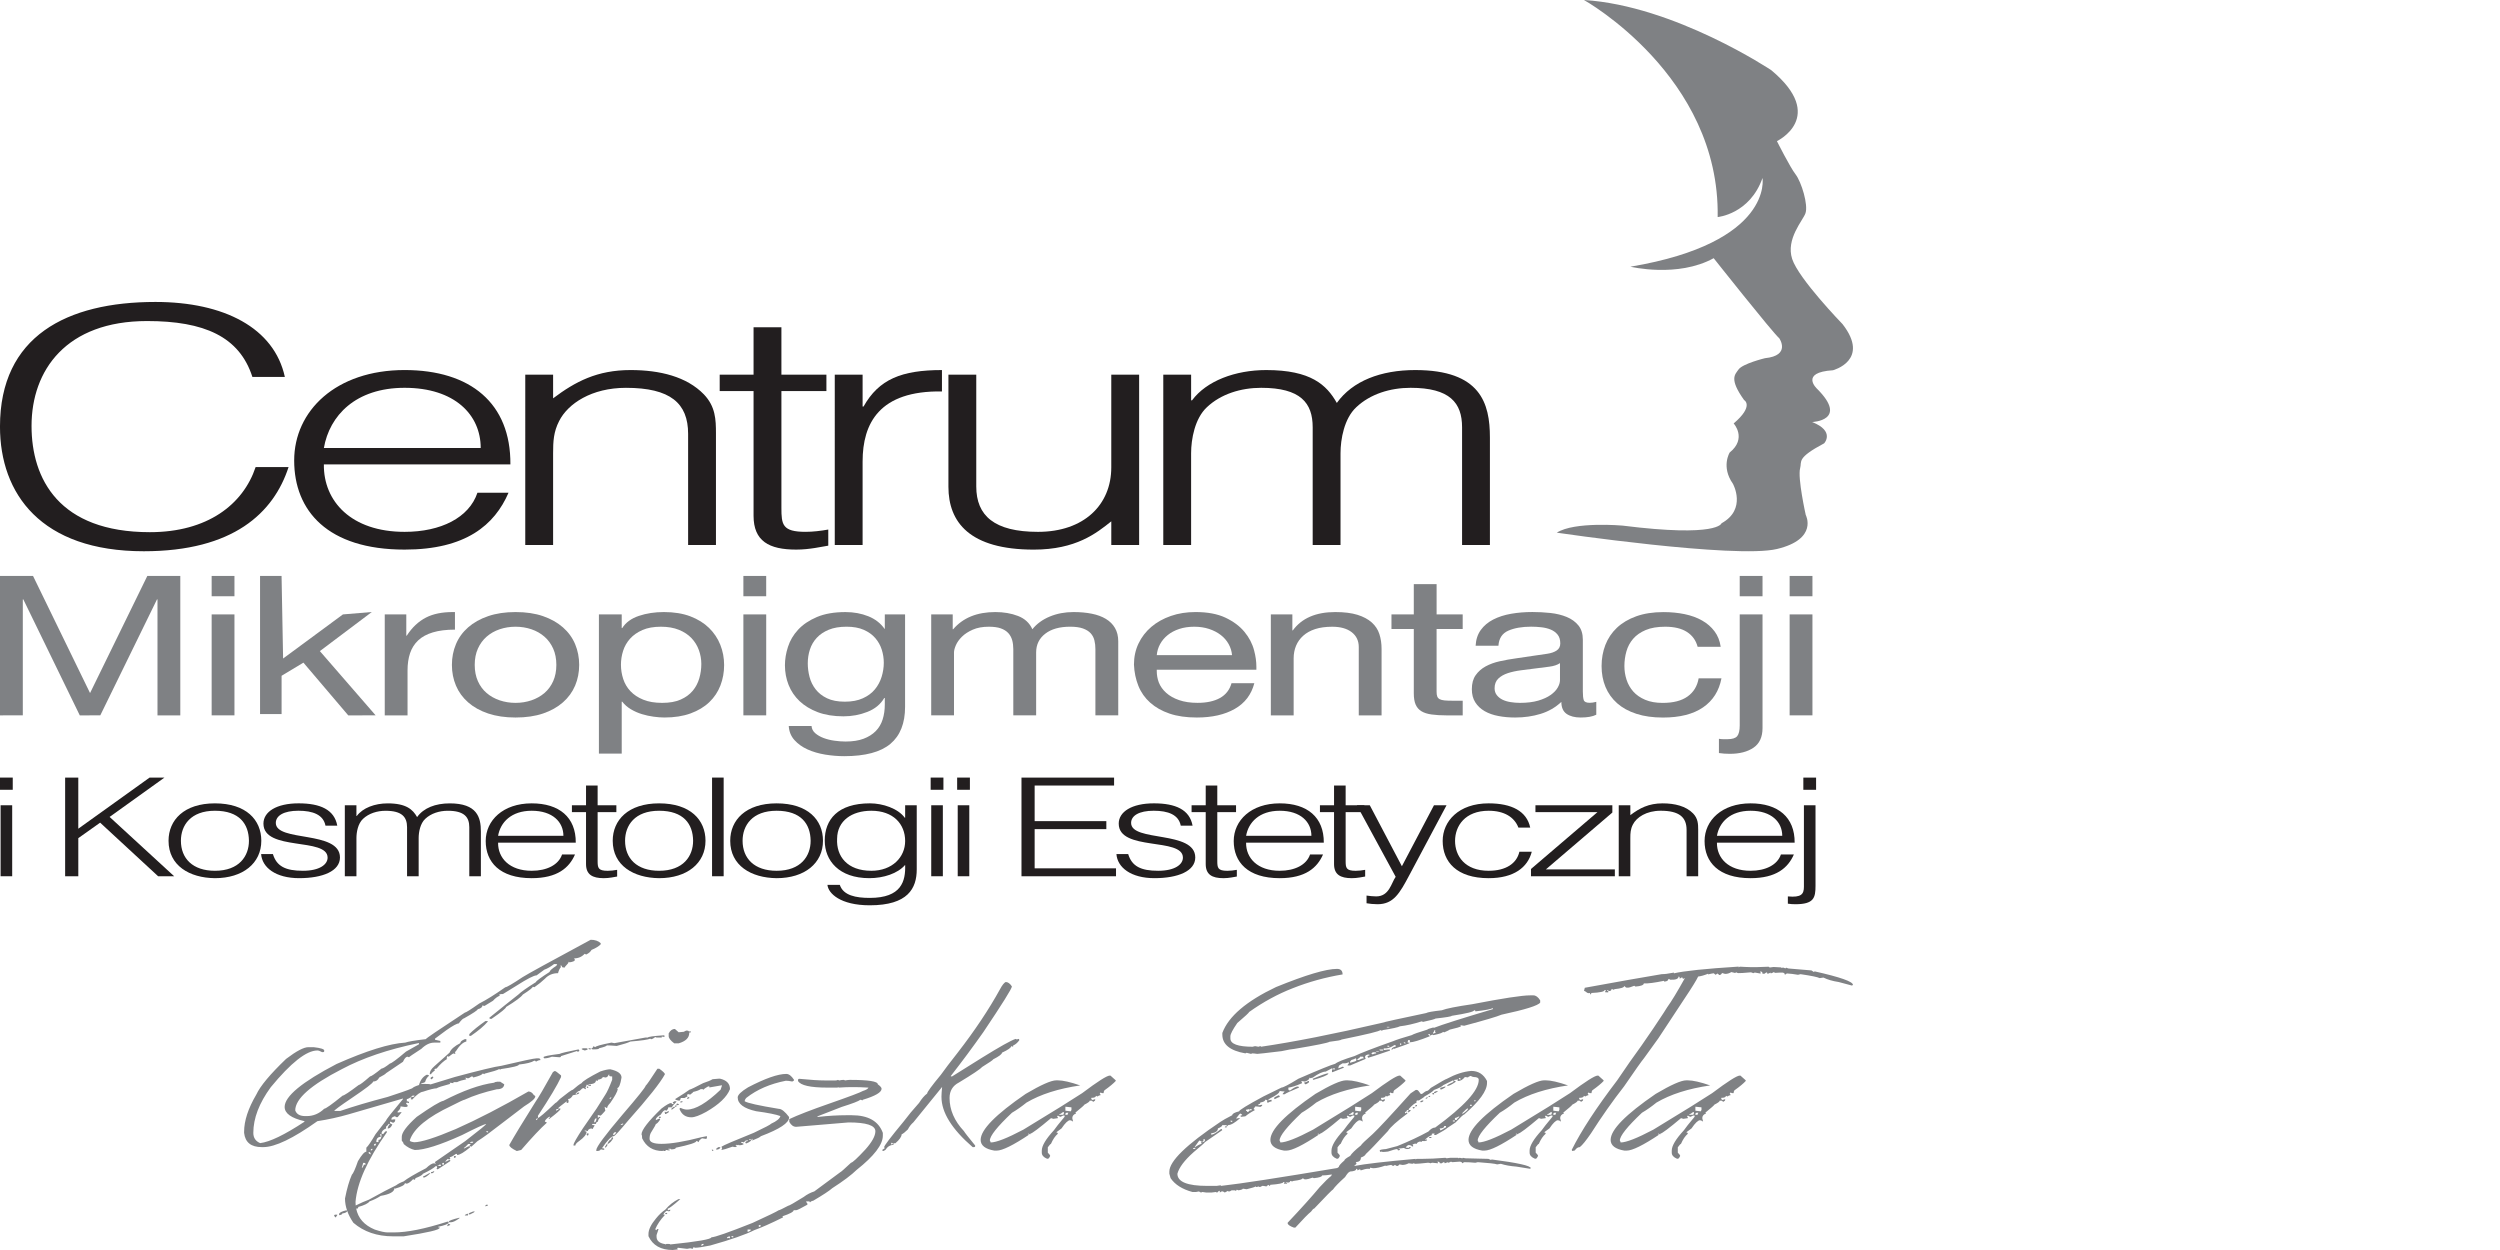 <?xml version="1.0" encoding="utf-8"?>
<!-- Generator: Adobe Illustrator 15.1.0, SVG Export Plug-In . SVG Version: 6.00 Build 0)  -->
<!DOCTYPE svg PUBLIC "-//W3C//DTD SVG 1.1//EN" "http://www.w3.org/Graphics/SVG/1.1/DTD/svg11.dtd">
<svg version="1.1" id="Untitled-Strona_x25_201" xmlns="http://www.w3.org/2000/svg" xmlns:xlink="http://www.w3.org/1999/xlink"
	 x="0px" y="0px" width="170px" height="85px" viewBox="-22 0 170 85" enable-background="new -22 0 170 85" xml:space="preserve">
<path fill="none" d="z"/>
<g id="Warstwa_x25_201">
	<g>
		<path fill="#221E1F" d="M-4.837,25.633c-0.883-2.75-3.281-3.802-7.162-3.802c-5.49,0-7.856,3.332-7.856,7.134
			c0,3.601,1.862,7.223,8.045,7.223c3.913,0,6.342-1.878,7.193-4.428h2.24c-1.009,3.108-3.754,5.725-9.844,5.725
			c-7.004,0-9.78-3.914-9.78-8.476c0-6.149,4.543-8.476,10.569-8.476c4.669,0,8.077,1.767,8.802,5.099H-4.837z"/>
		<path fill="#221E1F" d="M0.023,31.582c-0.031,2.505,1.862,4.584,5.49,4.584c2.461,0,4.386-0.961,4.953-2.661h2.114
			c-0.947,2.191-2.902,3.868-7.067,3.868c-5.237,0-7.509-2.639-7.509-6.06c0-3.378,2.84-6.15,7.509-6.15
			c4.48,0,7.225,2.259,7.194,6.418H0.023z M10.688,30.463c0-2.258-1.767-4.092-5.174-4.092c-3.345,0-5.111,1.901-5.49,4.092H10.688z
			"/>
		<path fill="#221E1F" d="M15.611,37.061h-1.893V25.477h1.893v1.61c1.514-1.14,2.998-1.923,5.269-1.923
			c1.988,0,3.817,0.447,4.985,1.655c0.789,0.827,0.82,1.699,0.82,2.661v7.582h-1.893v-7.559c0-2.08-1.199-3.131-4.228-3.131
			c-2.334,0-3.944,1.074-4.543,2.259c-0.379,0.738-0.41,1.387-0.41,2.191V37.061z"/>
		<path fill="#221E1F" d="M34.322,37.105c-0.441,0.067-1.262,0.268-2.177,0.268c-1.861,0-2.903-0.581-2.903-2.303v-8.476h-2.303
			v-1.118h2.303v-3.22h1.894v3.22h3.06v1.118h-3.06v7.939c0,1.14,0.063,1.632,1.641,1.632c0.504,0,1.041-0.066,1.546-0.156V37.105z"
			/>
		<path fill="#221E1F" d="M36.657,37.061h-1.893V25.477h1.893v2.169h0.063c1.042-1.856,2.588-2.482,5.333-2.482v1.454
			c-4.26-0.066-5.396,2.169-5.396,4.763V37.061z"/>
		<path fill="#221E1F" d="M53.568,25.477h1.893v11.584h-1.893v-1.61c-1.01,0.805-2.398,1.923-5.27,1.923
			c-4.354,0-5.805-1.855-5.805-4.271v-7.626h1.893v7.603c0,1.99,1.23,3.086,4.197,3.086c3.123,0,4.984-1.833,4.984-4.382V25.477z"/>
		<path fill="#221E1F" d="M58.996,37.061h-1.893V25.477h1.893v1.744h0.064c0.979-1.319,2.934-2.057,5.047-2.057
			c3.029,0,4.102,1.006,4.797,2.236c1.072-1.498,2.996-2.236,5.332-2.236c4.447,0,5.078,2.259,5.078,4.584v7.313h-1.893v-8.006
			c0-1.655-0.82-2.684-3.502-2.684c-1.389,0-2.746,0.425-3.691,1.319c-0.82,0.761-1.072,2.169-1.072,3.131v6.24h-1.893v-8.006
			c0-1.655-0.82-2.684-3.502-2.684c-1.389,0-2.746,0.425-3.691,1.319c-0.82,0.761-1.074,2.169-1.074,3.131V37.061z"/>
		<path fill="#221E1F" d="M-22,53.705v-0.83h0.867v0.83H-22z M-21.96,59.585v-4.827h0.789v4.827H-21.96z"/>
		<path fill="#221E1F" d="M-17.571,59.585v-6.71h0.895v3.477l4.849-3.477h1.012l-3.732,2.676l4.39,4.034h-1.09l-3.944-3.644
			l-1.484,1.053v2.591H-17.571z"/>
		<path fill="#221E1F" d="M-10.539,57.172c0-1.407,1.051-2.544,3.154-2.544c2.129,0,3.154,1.128,3.154,2.544
			c0,1.527-1.249,2.544-3.154,2.544C-9.119,59.697-10.539,58.858-10.539,57.172z M-7.385,55.131c-1.656,0-2.313,0.998-2.313,2.041
			c0,1.202,0.802,2.041,2.313,2.041c1.656,0,2.313-1.006,2.313-2.041C-5.085,56.035-5.715,55.131-7.385,55.131z"/>
		<path fill="#221E1F" d="M-3.442,58.076c0.25,0.828,0.854,1.137,2.037,1.137c1.143,0,1.682-0.43,1.682-0.895
			c0-1.398-4.363-0.41-4.363-2.311c0-0.803,0.88-1.38,2.392-1.38c1.472,0,2.432,0.429,2.629,1.519H0.133
			c-0.145-0.745-0.854-1.016-1.84-1.016c-0.999,0-1.538,0.336-1.538,0.83c0,1.313,4.363,0.493,4.363,2.348
			c0,0.922-1.169,1.407-2.773,1.407c-1.603,0-2.523-0.728-2.589-1.64H-3.442z"/>
		<path fill="#221E1F" d="M2.237,59.585H1.448v-4.827h0.789v0.728h0.025c0.408-0.55,1.222-0.857,2.103-0.857
			c1.262,0,1.708,0.419,1.998,0.933c0.446-0.625,1.249-0.933,2.221-0.933c1.853,0,2.116,0.94,2.116,1.91v3.047H9.912v-3.336
			c0-0.688-0.342-1.118-1.459-1.118c-0.578,0-1.143,0.178-1.537,0.55c-0.342,0.316-0.447,0.903-0.447,1.305v2.6H5.68v-3.336
			c0-0.688-0.341-1.118-1.458-1.118c-0.579,0-1.144,0.178-1.538,0.55c-0.342,0.316-0.446,0.903-0.446,1.305V59.585z"/>
		<path fill="#221E1F" d="M11.87,57.302c-0.013,1.044,0.775,1.911,2.286,1.911c1.026,0,1.828-0.4,2.064-1.109h0.88
			c-0.394,0.913-1.209,1.612-2.945,1.612c-2.181,0-3.127-1.1-3.127-2.525c0-1.407,1.183-2.563,3.127-2.563
			c1.867,0,3.01,0.94,2.997,2.674H11.87z M16.312,56.836c0-0.941-0.736-1.705-2.156-1.705c-1.393,0-2.129,0.792-2.286,1.705H16.312z
			"/>
		<path fill="#221E1F" d="M19.966,59.604c-0.184,0.028-0.525,0.112-0.907,0.112c-0.775,0-1.209-0.243-1.209-0.96v-3.531h-0.96
			v-0.467h0.96v-1.342h0.789v1.342h1.274v0.467h-1.274v3.307c0,0.477,0.026,0.682,0.683,0.682c0.21,0,0.434-0.028,0.644-0.066
			V59.604z"/>
		<path fill="#221E1F" d="M19.665,57.172c0-1.407,1.052-2.544,3.154-2.544c2.129,0,3.155,1.128,3.155,2.544
			c0,1.527-1.249,2.544-3.155,2.544C21.084,59.697,19.665,58.858,19.665,57.172z M22.818,55.131c-1.656,0-2.313,0.998-2.313,2.041
			c0,1.202,0.802,2.041,2.313,2.041c1.656,0,2.313-1.006,2.313-2.041C25.119,56.035,24.487,55.131,22.818,55.131z"/>
		<path fill="#221E1F" d="M26.42,59.585v-6.71h0.789v6.71H26.42z"/>
		<path fill="#221E1F" d="M27.655,57.172c0-1.407,1.052-2.544,3.155-2.544c2.129,0,3.153,1.128,3.153,2.544
			c0,1.527-1.248,2.544-3.153,2.544C29.075,59.697,27.655,58.858,27.655,57.172z M30.81,55.131c-1.656,0-2.314,0.998-2.314,2.041
			c0,1.202,0.802,2.041,2.314,2.041c1.656,0,2.313-1.006,2.313-2.041C33.11,56.035,32.479,55.131,30.81,55.131z"/>
		<path fill="#221E1F" d="M39.55,54.758h0.788v4.361c0,1.295-0.604,2.441-3.194,2.441c-1.998,0-2.825-0.811-2.878-1.389h0.841
			c0.237,0.727,1.104,0.886,2.037,0.886c2.156,0,2.444-1.137,2.406-2.245c-0.5,0.586-1.473,0.903-2.432,0.903
			c-2.077,0-3.036-1.202-3.036-2.554c0-1.426,0.88-2.534,3.076-2.534c0.867,0,1.905,0.345,2.366,0.979h0.026V54.758z M37.25,55.131
			c-1.328,0-2.313,0.68-2.327,1.893c-0.065,1.211,0.696,2.189,2.327,2.189c1.433,0,2.3-0.933,2.3-2.022
			C39.55,56.025,38.735,55.131,37.25,55.131z"/>
		<path fill="#221E1F" d="M41.285,53.705v-0.83h0.868v0.83H41.285z M41.324,59.585v-4.827h0.79v4.827H41.324z"/>
		<path fill="#221E1F" d="M43.086,53.705v-0.83h0.867v0.83H43.086z M43.125,59.585v-4.827h0.787v4.827H43.125z"/>
		<path fill="#221E1F" d="M47.461,59.585v-6.71h6.297v0.541h-5.402v2.423h4.875v0.54h-4.875v2.666h5.533v0.54H47.461z"/>
		<path fill="#221E1F" d="M54.717,58.076c0.25,0.828,0.855,1.137,2.037,1.137c1.143,0,1.684-0.43,1.684-0.895
			c0-1.398-4.365-0.41-4.365-2.311c0-0.803,0.881-1.38,2.393-1.38c1.473,0,2.432,0.429,2.629,1.519h-0.803
			c-0.145-0.745-0.854-1.016-1.84-1.016c-0.998,0-1.537,0.336-1.537,0.83c0,1.313,4.363,0.493,4.363,2.348
			c0,0.922-1.17,1.407-2.773,1.407c-1.602,0-2.523-0.728-2.588-1.64H54.717z"/>
		<path fill="#221E1F" d="M62.104,59.604c-0.186,0.028-0.525,0.112-0.906,0.112c-0.777,0-1.209-0.243-1.209-0.96v-3.531h-0.961
			v-0.467h0.961v-1.342h0.787v1.342h1.275v0.467h-1.275v3.307c0,0.477,0.027,0.682,0.684,0.682c0.211,0,0.434-0.028,0.645-0.066
			V59.604z"/>
		<path fill="#221E1F" d="M62.734,57.302c-0.014,1.044,0.775,1.911,2.287,1.911c1.025,0,1.826-0.4,2.063-1.109h0.881
			c-0.395,0.913-1.209,1.612-2.943,1.612c-2.182,0-3.129-1.1-3.129-2.525c0-1.407,1.184-2.563,3.129-2.563
			c1.867,0,3.01,0.94,2.996,2.674H62.734z M67.176,56.836c0-0.941-0.734-1.705-2.154-1.705c-1.393,0-2.129,0.792-2.287,1.705H67.176
			z"/>
		<path fill="#221E1F" d="M70.83,59.604c-0.184,0.028-0.525,0.112-0.906,0.112c-0.775,0-1.209-0.243-1.209-0.96v-3.531h-0.959
			v-0.467h0.959v-1.342h0.789v1.342h1.273v0.467h-1.273v3.307c0,0.477,0.025,0.682,0.684,0.682c0.209,0,0.432-0.028,0.643-0.066
			V59.604z"/>
		<path fill="#221E1F" d="M70.924,60.898c0.209,0.029,0.434,0.057,0.656,0.057c0.895,0,1.025-0.914,1.326-1.332l-2.641-4.865h0.881
			l2.182,4.146l2.182-4.146h0.854l-2.535,4.762c-0.645,1.212-1.064,1.967-2.156,1.967c-0.275,0-0.539-0.029-0.748-0.066V60.898z"/>
		<path fill="#221E1F" d="M81.252,56.277c-0.275-0.717-0.971-1.146-2.023-1.146c-1.615,0-2.285,1.044-2.285,2.051
			c0,1.016,0.656,2.031,2.285,2.031c1.17,0,1.906-0.494,2.09-1.296h0.842c-0.275,1.071-1.223,1.799-2.932,1.799
			c-2.168,0-3.127-1.108-3.127-2.534c0-1.343,1.092-2.554,3.127-2.554c1.564,0,2.59,0.53,2.826,1.649H81.252z"/>
		<path fill="#221E1F" d="M82.107,59.585v-0.494l4.521-3.866H82.41v-0.467h5.23v0.494l-4.521,3.867h4.691v0.466H82.107z"/>
		<path fill="#221E1F" d="M88.863,59.585h-0.789v-4.827h0.789v0.672c0.631-0.476,1.248-0.802,2.195-0.802
			c0.828,0,1.59,0.187,2.076,0.689c0.328,0.345,0.342,0.708,0.342,1.109v3.158h-0.789v-3.149c0-0.867-0.5-1.305-1.762-1.305
			c-0.971,0-1.643,0.447-1.891,0.941c-0.158,0.307-0.172,0.577-0.172,0.913V59.585z"/>
		<path fill="#221E1F" d="M94.752,57.302c-0.014,1.044,0.775,1.911,2.287,1.911c1.025,0,1.826-0.4,2.063-1.109h0.881
			c-0.395,0.913-1.209,1.612-2.943,1.612c-2.182,0-3.129-1.1-3.129-2.525c0-1.407,1.184-2.563,3.129-2.563
			c1.865,0,3.01,0.94,2.996,2.674H94.752z M99.193,56.836c0-0.941-0.736-1.705-2.154-1.705c-1.395,0-2.131,0.792-2.287,1.705H99.193
			z"/>
		<path fill="#221E1F" d="M101.455,54.758v5.471c0,0.819-0.105,1.258-1.367,1.258c-0.17,0-0.342-0.01-0.514-0.037v-0.494
			c0.908,0.084,1.092-0.149,1.092-0.652v-5.545H101.455z M101.494,53.705h-0.867v-0.83h0.867V53.705z"/>
		<path fill="#7F8184" d="M-19.755,39.162l3.878,7.967l3.894-7.964h2.243v9.482h-1.551v-7.888h-0.034l-3.855,7.884l-1.394,0.004
			l-3.841-7.889h-0.034v7.887H-22v-9.482H-19.755z"/>
		<path fill="#7F8184" d="M-7.608,40.545v-1.381h1.551v1.381H-7.608z M-6.057,41.78v6.864h-1.551V41.78H-6.057z"/>
		<path fill="#7F8184" d="M-2.854,39.163l0.105,5.617l4.068-3l1.965-0.164l-3.533,2.659l3.792,4.369l-1.861,0.002l-3.05-3.587
			l-1.484,0.894v2.604h-1.465v-9.394H-2.854z"/>
		<path fill="#7F8184" d="M5.628,41.78v1.446H5.66c0.358-0.558,0.795-0.969,1.312-1.235c0.483-0.247,1.086-0.371,1.81-0.371
			c0.058,0,0.11,0,0.155,0v1.195c-0.586,0-1.086,0.062-1.5,0.186c-0.414,0.124-0.747,0.306-1,0.544
			c-0.253,0.24-0.437,0.529-0.552,0.871c-0.115,0.34-0.172,0.732-0.172,1.174v3.055H4.163V41.78H5.628z"/>
		<path fill="#7F8184" d="M9.006,43.801c0.183-0.438,0.459-0.817,0.827-1.14c0.368-0.322,0.821-0.578,1.362-0.763
			c0.54-0.186,1.16-0.278,1.861-0.278c0.713,0,1.336,0.093,1.871,0.278c0.534,0.185,0.985,0.44,1.353,0.763s0.643,0.702,0.828,1.14
			c0.183,0.438,0.276,0.908,0.276,1.412s-0.093,0.975-0.276,1.41c-0.185,0.434-0.46,0.813-0.828,1.137
			c-0.368,0.323-0.818,0.576-1.353,0.758c-0.535,0.182-1.158,0.273-1.871,0.273c-0.701,0-1.321-0.092-1.861-0.273
			c-0.541-0.182-0.994-0.435-1.362-0.758c-0.368-0.324-0.645-0.703-0.827-1.137c-0.185-0.436-0.276-0.906-0.276-1.41
			S8.821,44.238,9.006,43.801z M10.496,46.318c0.144,0.322,0.342,0.592,0.595,0.808c0.253,0.216,0.549,0.382,0.888,0.497
			c0.338,0.114,0.698,0.172,1.077,0.172s0.738-0.058,1.078-0.172c0.339-0.115,0.635-0.281,0.888-0.497
			c0.252-0.216,0.45-0.485,0.595-0.808c0.143-0.322,0.215-0.691,0.215-1.105c0-0.416-0.072-0.785-0.215-1.106
			c-0.145-0.322-0.342-0.595-0.595-0.814c-0.253-0.221-0.549-0.389-0.888-0.504c-0.34-0.114-0.699-0.172-1.078-0.172
			s-0.738,0.058-1.077,0.172c-0.339,0.115-0.635,0.283-0.888,0.504c-0.252,0.22-0.451,0.492-0.595,0.814
			c-0.143,0.321-0.215,0.69-0.215,1.106C10.281,45.627,10.353,45.996,10.496,46.318z"/>
		<path fill="#7F8184" d="M20.277,41.78v0.929h0.035c0.24-0.381,0.619-0.657,1.133-0.829c0.516-0.174,1.083-0.26,1.701-0.26
			c0.688,0,1.287,0.098,1.797,0.291c0.51,0.195,0.935,0.459,1.272,0.789c0.339,0.332,0.594,0.714,0.766,1.147
			c0.172,0.432,0.259,0.893,0.259,1.377c0,0.489-0.083,0.949-0.25,1.385c-0.167,0.435-0.419,0.813-0.756,1.137
			c-0.338,0.324-0.763,0.579-1.273,0.766c-0.511,0.186-1.104,0.279-1.78,0.279c-0.218,0-0.461-0.019-0.73-0.055
			c-0.269-0.035-0.536-0.094-0.799-0.174s-0.513-0.19-0.748-0.33c-0.234-0.139-0.432-0.311-0.592-0.518h-0.035v3.533h-1.551V41.78
			H20.277z M25.526,44.212c-0.109-0.304-0.275-0.575-0.498-0.813c-0.224-0.238-0.51-0.429-0.86-0.57
			c-0.349-0.142-0.758-0.212-1.228-0.212c-0.492,0-0.911,0.075-1.254,0.225c-0.343,0.15-0.624,0.347-0.842,0.59
			c-0.217,0.243-0.375,0.519-0.473,0.828c-0.098,0.31-0.146,0.622-0.146,0.94c0,0.336,0.052,0.66,0.155,0.974
			s0.266,0.589,0.49,0.827c0.223,0.238,0.512,0.431,0.868,0.576c0.355,0.146,0.784,0.219,1.289,0.219
			c0.504,0,0.924-0.075,1.262-0.226c0.338-0.149,0.61-0.349,0.816-0.596c0.206-0.247,0.355-0.529,0.447-0.848
			c0.092-0.317,0.138-0.645,0.138-0.979C25.689,44.828,25.635,44.517,25.526,44.212z"/>
		<path fill="#7F8184" d="M28.55,40.545v-1.381h1.551v1.381H28.55z M30.102,41.78v6.864H28.55V41.78H30.102z"/>
		<path fill="#7F8184" d="M38.546,50.584c-0.667,0.557-1.712,0.836-3.137,0.836c-0.423,0-0.855-0.036-1.296-0.107
			c-0.441-0.073-0.841-0.189-1.2-0.352c-0.359-0.163-0.655-0.375-0.89-0.636c-0.236-0.261-0.365-0.581-0.388-0.959h1.551
			c0.012,0.192,0.095,0.356,0.25,0.491c0.155,0.135,0.344,0.243,0.568,0.328c0.225,0.084,0.468,0.145,0.733,0.182
			c0.264,0.037,0.517,0.057,0.758,0.057c0.483,0,0.891-0.063,1.224-0.188c0.333-0.125,0.608-0.297,0.827-0.517
			c0.218-0.22,0.376-0.485,0.474-0.796c0.098-0.31,0.147-0.65,0.147-1.021v-0.44h-0.036c-0.252,0.43-0.634,0.745-1.146,0.945
			c-0.511,0.202-1.054,0.303-1.628,0.303c-0.667,0-1.247-0.094-1.741-0.279c-0.494-0.187-0.907-0.437-1.241-0.751
			c-0.333-0.315-0.583-0.684-0.75-1.104c-0.166-0.422-0.249-0.867-0.249-1.338c0-0.406,0.068-0.824,0.207-1.252
			c0.137-0.43,0.367-0.818,0.689-1.167s0.747-0.636,1.275-0.861s1.178-0.338,1.948-0.338c0.563,0,1.08,0.096,1.551,0.285
			c0.471,0.19,0.838,0.477,1.104,0.856h0.017V41.78h1.378v6.28C39.546,49.185,39.212,50.025,38.546,50.584z M36.676,47.482
			c0.339-0.153,0.612-0.356,0.819-0.608c0.207-0.251,0.358-0.536,0.457-0.854c0.097-0.317,0.146-0.635,0.146-0.953
			c0-0.3-0.046-0.596-0.137-0.887c-0.092-0.292-0.239-0.555-0.44-0.789c-0.201-0.234-0.462-0.421-0.784-0.563
			c-0.322-0.142-0.712-0.212-1.172-0.212c-0.471,0-0.873,0.068-1.207,0.205c-0.333,0.137-0.606,0.32-0.818,0.55
			c-0.213,0.229-0.368,0.494-0.465,0.795c-0.098,0.3-0.146,0.613-0.146,0.939c0,0.31,0.04,0.619,0.121,0.928
			c0.08,0.309,0.218,0.59,0.414,0.841c0.195,0.252,0.454,0.455,0.775,0.608c0.322,0.155,0.725,0.232,1.206,0.232
			C35.927,47.715,36.337,47.638,36.676,47.482z"/>
		<path fill="#7F8184" d="M42.785,41.78v1.009h0.031c0.666-0.779,1.621-1.169,2.869-1.169c0.568,0,1.08,0.088,1.541,0.266
			s0.785,0.479,0.975,0.903c0.299-0.372,0.691-0.659,1.182-0.863c0.488-0.204,1.027-0.306,1.613-0.306
			c0.461,0,0.877,0.038,1.248,0.113s0.689,0.192,0.955,0.352s0.473,0.365,0.619,0.617c0.148,0.252,0.223,0.556,0.223,0.909v5.033
			h-1.553v-4.501c0-0.213-0.021-0.411-0.068-0.599c-0.045-0.186-0.131-0.346-0.256-0.484c-0.127-0.137-0.301-0.245-0.523-0.324
			c-0.225-0.08-0.514-0.12-0.867-0.12c-0.721,0-1.287,0.158-1.699,0.478c-0.412,0.318-0.617,0.744-0.617,1.275v4.275h-1.553v-4.501
			c0-0.222-0.025-0.425-0.076-0.61c-0.053-0.187-0.141-0.348-0.266-0.485c-0.127-0.137-0.295-0.243-0.508-0.319
			c-0.211-0.075-0.482-0.112-0.814-0.112c-0.424,0-0.787,0.066-1.09,0.199s-0.549,0.292-0.738,0.479
			c-0.188,0.186-0.326,0.378-0.412,0.577s-0.129,0.365-0.129,0.498v4.275h-1.55V41.78H42.785z"/>
		<path fill="#7F8184" d="M61.967,48.203c-0.684,0.393-1.545,0.588-2.584,0.588c-0.713,0-1.33-0.089-1.852-0.266
			c-0.523-0.178-0.963-0.426-1.318-0.744c-0.357-0.318-0.625-0.699-0.803-1.142s-0.279-0.925-0.301-1.447
			c0-0.522,0.104-1.001,0.311-1.435s0.496-0.81,0.869-1.129c0.373-0.318,0.816-0.565,1.328-0.743c0.51-0.178,1.07-0.266,1.68-0.266
			c0.814,0,1.49,0.127,2.025,0.378c0.537,0.252,0.969,0.572,1.293,0.96c0.324,0.39,0.545,0.813,0.664,1.272
			c0.104,0.389,0.154,0.761,0.154,1.114c0,0.062,0,0.128,0,0.198H56.66c0,0.027,0,0.057,0,0.093c0,0.265,0.045,0.521,0.137,0.769
			c0.105,0.265,0.271,0.501,0.502,0.708c0.229,0.208,0.521,0.374,0.879,0.497c0.355,0.124,0.775,0.186,1.256,0.186
			c0.621,0,1.131-0.11,1.527-0.331c0.396-0.222,0.656-0.557,0.783-1.007h1.551C63.094,47.23,62.652,47.813,61.967,48.203z
			 M61.547,43.795c-0.133-0.238-0.311-0.443-0.535-0.615c-0.223-0.172-0.488-0.31-0.793-0.411s-0.641-0.152-1.008-0.152
			c-0.379,0-0.721,0.051-1.025,0.152s-0.566,0.24-0.783,0.417c-0.219,0.177-0.391,0.382-0.518,0.616
			c-0.127,0.233-0.201,0.483-0.225,0.748h5.119C61.756,44.285,61.678,44.033,61.547,43.795z"/>
		<path fill="#7F8184" d="M65.881,41.78v1.088h0.031c0.607-0.832,1.57-1.248,2.887-1.248c0.602,0,1.104,0.063,1.504,0.186
			c0.4,0.125,0.725,0.297,0.973,0.518c0.248,0.223,0.422,0.485,0.521,0.791c0.1,0.305,0.15,0.644,0.15,1.016v4.515h-1.551v-4.647
			c0-0.425-0.16-0.761-0.48-1.01c-0.32-0.247-0.762-0.371-1.322-0.371c-0.447,0-0.832,0.053-1.16,0.158
			c-0.326,0.107-0.598,0.258-0.814,0.452c-0.219,0.195-0.381,0.424-0.49,0.685c-0.107,0.261-0.162,0.546-0.162,0.856v3.877h-1.551
			V41.78H65.881z"/>
		<path fill="#7F8184" d="M77.463,41.78v0.994h-1.775v4.263c0,0.133,0.014,0.24,0.043,0.319c0.029,0.08,0.084,0.142,0.164,0.187
			c0.08,0.043,0.191,0.072,0.336,0.086c0.143,0.014,0.33,0.02,0.561,0.02h0.672v0.996h-1.121c-0.379,0-0.709-0.02-0.994-0.06
			s-0.516-0.113-0.691-0.22c-0.176-0.105-0.307-0.256-0.393-0.451c-0.086-0.194-0.127-0.451-0.127-0.77v-4.37h-1.518V41.78h1.518
			v-2.059h1.551v2.059H77.463z"/>
		<path fill="#7F8184" d="M85.486,48.791c-0.402,0-0.721-0.084-0.959-0.249c-0.236-0.165-0.355-0.437-0.355-0.813
			c-0.402,0.377-0.871,0.648-1.406,0.813s-1.113,0.249-1.736,0.249c-0.402,0-0.781-0.033-1.137-0.102
			c-0.355-0.066-0.67-0.177-0.939-0.332c-0.27-0.156-0.482-0.357-0.637-0.602c-0.156-0.244-0.232-0.541-0.232-0.889
			c0-0.387,0.084-0.704,0.258-0.95c0.172-0.247,0.398-0.447,0.68-0.602c0.281-0.153,0.604-0.271,0.965-0.35
			c0.363-0.08,0.734-0.146,1.113-0.198c0.396-0.059,0.775-0.114,1.137-0.168c0.363-0.053,0.684-0.1,0.961-0.14
			s0.496-0.116,0.658-0.227c0.162-0.109,0.242-0.271,0.242-0.481c0-0.246-0.061-0.445-0.18-0.594
			c-0.121-0.15-0.277-0.265-0.467-0.344s-0.402-0.132-0.637-0.158c-0.236-0.027-0.469-0.04-0.699-0.04
			c-0.619,0-1.137,0.09-1.551,0.271c-0.414,0.181-0.639,0.523-0.672,1.026h-1.551c0.023-0.424,0.141-0.782,0.352-1.073
			c0.213-0.293,0.494-0.529,0.846-0.71c0.354-0.182,0.76-0.312,1.217-0.392c0.459-0.08,0.941-0.119,1.447-0.119
			c0.412,0,0.82,0.022,1.229,0.066c0.406,0.045,0.773,0.135,1.104,0.271s0.596,0.33,0.797,0.578
			c0.199,0.246,0.299,0.569,0.299,0.968v3.523c0,0.264,0.021,0.459,0.061,0.582c0.041,0.123,0.176,0.186,0.406,0.186
			c0.127,0,0.275-0.021,0.447-0.066v0.876C86.293,48.729,85.939,48.791,85.486,48.791z M83.357,45.334
			c-0.301,0.037-0.611,0.078-0.936,0.119c-0.322,0.041-0.652,0.083-0.988,0.126c-0.334,0.043-0.635,0.108-0.898,0.194
			c-0.266,0.088-0.482,0.211-0.65,0.371c-0.168,0.162-0.252,0.381-0.252,0.659c0,0.183,0.051,0.337,0.148,0.463
			s0.223,0.229,0.379,0.307c0.154,0.078,0.338,0.135,0.551,0.169c0.213,0.035,0.428,0.053,0.646,0.053
			c0.482,0,0.896-0.051,1.242-0.152c0.344-0.102,0.625-0.229,0.844-0.385c0.217-0.154,0.379-0.321,0.482-0.502
			c0.104-0.182,0.154-0.352,0.154-0.51v-1.153C83.9,45.215,83.658,45.295,83.357,45.334z"/>
		<path fill="#7F8184" d="M92.715,42.974c-0.367-0.238-0.861-0.357-1.482-0.357c-0.527,0-0.971,0.075-1.326,0.225
			c-0.355,0.15-0.641,0.349-0.854,0.597c-0.213,0.247-0.365,0.531-0.457,0.854c-0.092,0.323-0.137,0.656-0.137,1
			c0,0.318,0.049,0.627,0.146,0.928s0.25,0.567,0.455,0.801c0.207,0.234,0.479,0.422,0.811,0.563
			c0.334,0.142,0.73,0.212,1.189,0.212c0.725,0,1.291-0.146,1.697-0.438c0.408-0.291,0.658-0.701,0.75-1.231h1.551
			c-0.162,0.853-0.578,1.51-1.248,1.972s-1.58,0.693-2.732,0.693c-0.678,0-1.279-0.084-1.801-0.253
			c-0.523-0.169-0.959-0.408-1.311-0.719c-0.35-0.31-0.613-0.681-0.793-1.11c-0.178-0.431-0.266-0.902-0.266-1.418
			c0-0.512,0.086-0.991,0.258-1.438c0.172-0.445,0.434-0.835,0.783-1.166c0.352-0.331,0.791-0.593,1.318-0.782
			c0.529-0.189,1.145-0.285,1.846-0.285c0.512,0,0.992,0.047,1.441,0.139c0.447,0.094,0.844,0.236,1.186,0.432
			c0.344,0.194,0.627,0.439,0.848,0.736c0.223,0.296,0.361,0.647,0.42,1.054h-1.568C93.324,43.548,93.084,43.213,92.715,42.974z"/>
		<path fill="#7F8184" d="M97.24,50.842c-0.408,0.279-0.945,0.418-1.611,0.418c-0.266,0-0.514-0.018-0.742-0.053v-0.969
			c0.059,0.009,0.105,0.016,0.146,0.02s0.082,0.007,0.129,0.007h0.311c0.322,0,0.541-0.068,0.656-0.206
			c0.113-0.137,0.172-0.383,0.172-0.736V41.78h1.551v7.728C97.852,50.118,97.646,50.563,97.24,50.842z M96.301,40.545v-1.381h1.551
			v1.381H96.301z"/>
		<path fill="#7F8184" d="M99.695,40.545v-1.381h1.551v1.381H99.695z M101.246,41.78v6.864h-1.551V41.78H101.246z"/>
		<path fill="#7F8184" d="M8.463,83.225h0.052c0.071,0.014,0.104,0.039,0.104,0.074L8.41,83.385v-0.037
			C8.445,83.295,8.463,83.257,8.463,83.225z M9.244,82.802v0.038c-0.252,0.18-0.443,0.273-0.57,0.273H8.515v-0.039
			C8.515,83.01,8.759,82.92,9.244,82.802z M9.765,82.539H9.82v0.113H9.608C9.608,82.613,9.659,82.578,9.765,82.539z M10.178,82.379
			h0.104c0,0.038-0.104,0.103-0.318,0.199H9.871v-0.039C9.871,82.501,9.972,82.449,10.178,82.379z M11.111,81.92h0.054v0.074
			c-0.035,0-0.091,0.013-0.16,0.039v-0.039C11.021,81.942,11.054,81.92,11.111,81.92z M2.697,79.074
			c-0.065,0.213-0.096,0.328-0.096,0.347c0.043,0,0.094-0.073,0.147-0.224h0.108v-0.04c0-0.054-0.036-0.083-0.108-0.083H2.697z
			 M3.067,78.351v0.04c0,0.038,0.051,0.076,0.148,0.111v-0.035c-0.032-0.053-0.051-0.09-0.051-0.116H3.067z M3.215,78.194v0.034
			c0.072,0,0.108-0.024,0.108-0.072v-0.039C3.25,78.123,3.215,78.148,3.215,78.194z M3.43,77.844v0.05h0.103
			c0-0.033,0.02-0.075,0.056-0.122H3.533C3.465,77.783,3.43,77.807,3.43,77.844z M3.842,77.124l0.054,0.185
			c-0.207,0-0.307,0.117-0.307,0.351h0.147v-0.15c0.141,0,0.209-0.114,0.209-0.35v-0.035H3.842z M5.973,74.59h0.104
			c0.072,0,0.107-0.03,0.107-0.087H6.077C6.007,74.516,5.973,74.544,5.973,74.59z M7.423,73.197c0,0.027,0.016,0.039,0.053,0.039
			c-0.051,0.105-0.103,0.156-0.16,0.156l-0.042-0.073C7.274,73.281,7.324,73.242,7.423,73.197z M17.342,71.358l0.052,0.073
			c0,0.052-0.037,0.078-0.105,0.078c-0.036,0-0.055-0.014-0.055-0.039l-1.089,0.346c0,0.053-0.033,0.077-0.097,0.077
			c-0.051,0-0.221-0.013-0.519-0.038c-0.184,0.074-0.358,0.112-0.52,0.112l-0.055-0.074c0-0.063,0.366-0.136,1.094-0.228
			C16.143,71.611,16.571,71.51,17.342,71.358z M18.019,71.281h0.148v0.077h-0.042C18.055,71.358,18.019,71.333,18.019,71.281z
			 M17.646,71.281h0.215c0.071,0.006,0.104,0.033,0.104,0.077c-0.083,0.048-0.156,0.073-0.21,0.073
			c-0.135-0.039-0.204-0.073-0.204-0.111L17.646,71.281z M-1.924,75.508c0.095,0.258,0.319,0.386,0.68,0.386h0.104
			c0.444,0,0.843-0.167,1.186-0.5c0.101,0,0.518-0.294,1.253-0.891c0.088,0,0.456-0.241,1.091-0.722
			c0.069,0,0.329-0.195,0.774-0.584c0.077,0,0.336-0.179,0.781-0.534c0.087,0,0.279-0.115,0.575-0.347
			c0.09,0,0.457-0.269,1.088-0.807l0.883-0.5v-0.074H6.438c-2.051,0.426-3.778,1.013-5.192,1.766
			C-0.868,73.785-1.924,74.721-1.924,75.508z M9.608,70.662h0.104v0.162c-0.232,0.047-0.478,0.279-0.731,0.686
			c-0.037,0-0.054,0.013-0.054,0.035l0.054,0.086c-0.037,0-0.054,0.013-0.054,0.035l-0.094-0.035c-0.022,0-0.126,0.074-0.318,0.225
			L8.41,71.816c0,0.059-0.019,0.106-0.056,0.151c0.037,0,0.056,0.013,0.056,0.038c-0.235,0.138-0.474,0.355-0.721,0.657
			c-0.035,0-0.091,0.012-0.159,0.038l0.051,0.074c-0.173,0.137-0.264,0.227-0.264,0.271H7.224v-0.038c0-0.151,0.1-0.314,0.306-0.498
			l1.04-0.929c0.089-0.229,0.335-0.447,0.73-0.646C9.3,70.837,9.401,70.744,9.608,70.662z M23.159,70.4l0.053,0.074l-0.109,0.037
			L23,70.475v0.076h-0.361l-0.104-0.039c0,0.039-0.071,0.088-0.212,0.15H22.28c-0.037,0-0.054-0.012-0.054-0.038
			c-0.134,0.071-0.586,0.136-1.357,0.2c-0.156,0.08-0.466,0.18-0.933,0.3c-0.297-0.025-0.521-0.038-0.677-0.038
			c-0.006,0.049-0.18,0.115-0.52,0.195c0,0.052-0.121,0.077-0.358,0.077h-0.054c-0.074,0-0.106-0.025-0.106-0.077
			c0.068,0,0.106-0.039,0.106-0.121h0.054l0.104,0.048c0-0.064,0.365-0.167,1.092-0.311l0.199,0.038l2.129-0.385h0.159
			C22.066,70.499,22.432,70.448,23.159,70.4z M11.005,69.433h0.16v0.039c-0.242,0.288-0.622,0.608-1.146,0.968H9.913v-0.122
			C10.168,70.058,10.532,69.766,11.005,69.433z M0.802,82.597h0.131v0.036c-0.058,0.064-0.086,0.112-0.086,0.149
			c-0.044,0-0.084-0.037-0.127-0.11C0.727,82.619,0.755,82.597,0.802,82.597z M7.184,79.779h0.085
			c-0.212,0.199-0.368,0.299-0.466,0.299l-0.043-0.073C6.789,80.005,6.93,79.932,7.184,79.779z M7.522,79.629v0.039
			c0,0.035-0.043,0.074-0.126,0.111H7.311v-0.076C7.382,79.703,7.451,79.678,7.522,79.629z M7.891,79.178
			c0,0.051-0.04,0.076-0.125,0.076v0.036h0.213v-0.036C7.979,79.203,7.95,79.178,7.891,79.178z M8.062,79.104v0.035
			c0.014,0.051,0.043,0.078,0.086,0.078l0.041-0.078v-0.072C8.142,79.092,8.098,79.104,8.062,79.104z M8.869,78.613h0.125v0.037
			c0,0.053-0.029,0.079-0.083,0.079H8.869V78.613z M9.972,77.713h0.127c0.053,0,0.083-0.026,0.083-0.074h-0.126
			C9.997,77.646,9.972,77.669,9.972,77.713z M11.061,76.925c0.008,0.051,0.036,0.073,0.085,0.073h0.044v-0.073H11.061z
			 M17.976,77.066h0.041v0.073c0,0.051-0.029,0.077-0.086,0.077l-0.043-0.077C17.896,77.092,17.925,77.066,17.976,77.066z
			 M18.398,76.316h0.039c0.06,0,0.103-0.091,0.133-0.264h-0.045C18.459,76.053,18.419,76.141,18.398,76.316z M14.456,76.127v0.038
			c0.044,0,0.083-0.038,0.125-0.112h-0.042C14.484,76.06,14.456,76.082,14.456,76.127z M15.813,75.49v0.037
			c0.11-0.037,0.17-0.076,0.17-0.115h-0.088C15.84,75.419,15.813,75.445,15.813,75.49z M19.458,74.699v0.036
			c0.04,0,0.084-0.036,0.127-0.111h-0.043C19.487,74.631,19.458,74.656,19.458,74.699z M17.976,73.874l0.041,0.073l-0.086,0.039
			l-0.043-0.074L17.976,73.874z M19.498,72.711c0.511,0.112,0.765,0.298,0.765,0.561c-0.077,0.479-0.175,0.715-0.298,0.715
			l0.044,0.074c-0.022,0.163-0.191,0.477-0.511,0.938c-0.141,0.144-0.21,0.26-0.21,0.339h-0.043l-0.126-0.076V75.3l0.043,0.228
			c-0.191,0.225-0.304,0.338-0.341,0.338c-0.05-0.025-0.104-0.04-0.17-0.04v0.19l0.125-0.078l0.044,0.078
			c-0.072,0-0.126,0.086-0.17,0.264c-0.069,0-0.112,0.049-0.127,0.148h-0.253v0.074c0.112,0,0.166,0.014,0.166,0.039
			c-0.082,0.112-0.125,0.186-0.125,0.224h-0.041c-0.027,0-0.042-0.013-0.042-0.035c-0.171,0.028-0.254,0.093-0.254,0.187
			l-0.171-0.039h-0.043v0.039c0.029,0,0.074,0.013,0.126,0.037c0,0.182-0.168,0.395-0.505,0.638c-0.17,0.12-0.258,0.219-0.258,0.303
			h-0.126v-0.039c0-0.104,0.214-0.481,0.637-1.125l0.935-1.352l0.593-0.94c0.118-0.176,0.276-0.512,0.466-1.016v-0.225
			c-0.141,0-0.214-0.024-0.214-0.072c0.03,0,0.043-0.013,0.043-0.039h-0.086c0,0.074-0.056,0.139-0.171,0.186l-0.208-0.035
			c-0.03,0.094-0.142,0.156-0.341,0.186v0.077h-0.042l-0.085-0.038c0,0.176-0.169,0.264-0.508,0.264v0.037h0.169v0.074h-0.127
			l-0.128-0.074h-0.043c0,0.062-0.028,0.126-0.083,0.186c0.03,0.052,0.042,0.09,0.042,0.113h-0.042l-0.126-0.074
			c-0.058,0-0.145,0.064-0.256,0.188c-0.085,0-0.185,0.075-0.298,0.226h0.088c0-0.074,0.054-0.113,0.17-0.113v0.039
			c0,0.055-0.145,0.106-0.427,0.148c-0.098,0.176-0.212,0.261-0.335,0.261l0.04,0.079v0.111c0,0.051-0.03,0.073-0.085,0.073h-0.042
			v-0.113c-0.387,0.29-0.587,0.452-0.594,0.492h0.17v0.034c0,0.064-0.254,0.288-0.764,0.678H15.3l0.089-0.113v-0.039h-0.045
			c-0.199,0.132-0.295,0.246-0.295,0.342c0.083,0,0.126,0.023,0.126,0.072c-0.409,0.365-0.987,0.978-1.735,1.843l-0.298,0.073
			c-0.34-0.164-0.51-0.301-0.51-0.413c0.327-0.583,0.918-1.558,1.779-2.929c0.207-0.295,0.601-0.971,1.189-2.027l0.124-0.075
			c0.052,0,0.192,0.099,0.428,0.302v0.111c-0.25,0.545-0.771,1.42-1.571,2.629v0.15c0.081,0,0.475-0.341,1.187-1.017
			c0.037,0,0.133-0.087,0.296-0.264c0.526-0.423,0.822-0.637,0.891-0.637c0.257-0.225,0.454-0.374,0.593-0.447
			c0.086-0.14,0.51-0.402,1.273-0.794C19.119,72.759,19.345,72.711,19.498,72.711z M19.23,77.816h0.083v0.038
			c-0.055,0.112-0.112,0.177-0.167,0.188v-0.076C19.201,77.905,19.23,77.854,19.23,77.816z M19.652,77.329l0.044,0.073
			c-0.091,0.176-0.206,0.301-0.34,0.378h-0.043v-0.038c0.095-0.176,0.177-0.263,0.256-0.263
			C19.569,77.381,19.598,77.329,19.652,77.329z M19.696,77.105v0.072h0.044c0.053-0.012,0.111-0.072,0.168-0.186h-0.086
			C19.78,76.992,19.74,77.027,19.696,77.105z M20.206,76.502h0.041c0.057-0.025,0.101-0.039,0.125-0.039v-0.074
			C20.26,76.428,20.206,76.463,20.206,76.502z M22.832,72.672c0.253,0.184,0.383,0.309,0.383,0.375
			c-0.303,0.571-1.139,1.623-2.502,3.154c-0.586,0.701-0.911,1.055-0.972,1.055c-0.163,0-0.435,0.275-0.806,0.822
			c0.109,0,0.168,0.025,0.168,0.078l-0.086,0.038c-0.048-0.026-0.106-0.038-0.167-0.038c-0.029,0.072-0.115,0.111-0.257,0.111H18.55
			v-0.073c0.003-0.202,0.596-1.004,1.784-2.403c1.044-1.215,1.566-1.868,1.566-1.955c0.081-0.067,0.347-0.455,0.806-1.164H22.832z
			 M23.892,69.968l0.256,0.226c0.1-0.012,0.214-0.021,0.344-0.032l0.163-0.081h0.083c0.052,0,0.089,0.019,0.11,0.057l0.124-0.01
			v0.075l-0.104,0.008l0.002,0.021c0,0.34-0.243,0.576-0.725,0.716h-0.296c-0.253-0.189-0.379-0.354-0.379-0.491V70.27
			C23.58,70.066,23.722,69.968,23.892,69.968z M22.806,75.938h0.127v0.078h-0.127V75.938z M23.487,75.563v0.039
			c0,0.031-0.075,0.08-0.212,0.15h-0.045l-0.04-0.15h0.04c0.028,0,0.045,0.012,0.045,0.039
			C23.362,75.588,23.437,75.563,23.487,75.563z M23.823,75.262h0.087c0,0.032-0.072,0.096-0.214,0.189h-0.04v-0.039
			C23.656,75.378,23.711,75.326,23.823,75.262z M23.993,75.149v0.112H23.91v-0.035C23.917,75.176,23.945,75.149,23.993,75.149z
			 M24.037,75.038c0.057,0.025,0.098,0.038,0.126,0.038c0,0.052-0.028,0.073-0.083,0.073h-0.086v-0.035L24.037,75.038z
			 M24.333,74.886h0.083c0,0.053-0.025,0.078-0.083,0.078H24.25C24.257,74.912,24.281,74.886,24.333,74.886z M23.866,74.886h0.127
			v0.04c-0.195,0.195-0.297,0.32-0.297,0.374h-0.253c0,0.07-0.042,0.146-0.126,0.228l-0.086-0.037c-0.075,0-0.178,0.098-0.297,0.301
			c-0.177,0.099-0.29,0.197-0.336,0.299v0.075l0.252-0.112l0.043,0.074c-0.137,0.201-0.235,0.301-0.295,0.301
			c0,0.042-0.116,0.244-0.339,0.6c-0.058,0.103-0.088,0.237-0.088,0.413c0,0.224,0.272,0.34,0.809,0.34
			c0.643,0,1.546-0.149,2.71-0.451l0.379-0.073v0.111c0,0.049-0.023,0.073-0.082,0.073l-0.253-0.038
			c-0.141,0.097-0.214,0.171-0.214,0.229v0.033l-0.127-0.073h-0.042c0,0.107-0.466,0.257-1.396,0.452
			c0,0.074-0.115,0.113-0.339,0.113v-0.039h-0.171v0.039h0.084v0.072h-0.04l-0.212-0.034c0,0.048-0.03,0.073-0.085,0.073h-0.043
			c-0.03,0-0.044-0.014-0.044-0.039c-0.028,0-0.043,0.014-0.043,0.039c-0.654,0-1.122-0.288-1.397-0.865
			c0-0.141-0.015-0.23-0.043-0.263c0-0.298,0.452-0.888,1.358-1.762c0.331-0.25,0.555-0.379,0.679-0.379
			c0.002,0.051,0.033,0.077,0.083,0.077h0.084l-0.084-0.112L23.866,74.886z M24.841,74.59l0.042,0.073l-0.128,0.072l-0.042-0.072
			L24.841,74.59z M26.875,73.35h0.088c0.452,0.104,0.676,0.342,0.676,0.711c-0.207,0.529-0.742,1.041-1.609,1.541
			c-0.452,0.25-0.793,0.375-1.016,0.375c-0.391,0-0.658-0.186-0.808-0.564c0.008-0.048,0.039-0.074,0.083-0.074
			c0.15,0.074,0.29,0.113,0.424,0.113c0.582,0,1.344-0.452,2.288-1.353l0.088-0.263v-0.038l-0.851,0.149v-0.073h-0.082
			c-0.198,0.106-0.298,0.183-0.298,0.225l-0.087-0.038h-0.125c-0.091,0.069-0.261,0.134-0.506,0.189
			c0,0.024-0.072,0.086-0.213,0.188c-0.05-0.025-0.105-0.037-0.171-0.037c0,0.025-0.014,0.061-0.042,0.111
			c0.029,0,0.042,0.014,0.042,0.039l-0.208,0.112h-0.258c0,0.061-0.029,0.126-0.083,0.188c-0.198-0.032-0.295-0.07-0.295-0.116
			c0.496-0.303,0.817-0.518,0.973-0.637c0.094-0.019,0.404-0.169,0.933-0.447c0.297-0.097,0.509-0.184,0.636-0.265L26.875,73.35z
			 M26.405,78.174h0.033c0.052,0.007,0.072,0.026,0.072,0.065l-0.072,0.028L26.405,78.2V78.174z M26.849,78.004h0.139
			c-0.023,0.113-0.117,0.17-0.287,0.17v-0.038C26.701,78.104,26.751,78.063,26.849,78.004z M28.979,77.449l-0.042,0.068h0.115
			C29.052,77.473,29.03,77.449,28.979,77.449z M31.468,73.027c0.179,0,0.352,0.133,0.522,0.395v0.029
			c0,0.033-0.041,0.064-0.116,0.093c-0.17-0.036-0.315-0.054-0.434-0.054c-1.075,0.211-1.968,0.599-2.685,1.162
			c-0.076,0.08-0.116,0.162-0.116,0.233c0.186,0.121,0.959,0.293,2.323,0.517c0.185,0,0.416,0.186,0.697,0.555v0.029
			c0,0.369-0.639,0.795-1.917,1.275c-0.064,0.07-0.255,0.166-0.582,0.29l-0.043-0.063h0.076v-0.039h-0.076
			c0,0.101-0.118,0.204-0.361,0.303c-0.046,0-0.07-0.023-0.07-0.067c0-0.049,0.059-0.083,0.181-0.103v-0.03h-0.149l-0.149,0.133
			c-0.042-0.025-0.09-0.036-0.137-0.036l-0.042,0.064c0.118,0.02,0.179,0.052,0.179,0.094c-0.079,0.045-0.147,0.066-0.213,0.066
			h-0.115c-0.022,0-0.033-0.01-0.033-0.029l-0.072,0.029l-0.076-0.029l-0.044,0.068h0.076v0.063c-0.021,0-0.058,0.012-0.103,0.029
			l-0.182-0.029l-0.479,0.161L27.062,78.2v-0.026c0.03-0.045,0.041-0.079,0.041-0.104c-0.024-0.042-0.041-0.075-0.041-0.095
			c0.128-0.092,0.861-0.408,2.204-0.947c0.75-0.355,1.141-0.564,1.176-0.618c0.375-0.17,0.583-0.344,0.625-0.516
			c-0.274-0.106-0.823-0.219-1.652-0.331c-0.832-0.185-1.251-0.499-1.251-0.938c0-0.173,0.236-0.403,0.704-0.686
			C30.03,73.332,30.898,73.027,31.468,73.027z M25.655,84.697h0.087c0.039,0,0.083-0.037,0.126-0.11h-0.087
			C25.743,84.587,25.699,84.622,25.655,84.697z M27.731,84.062c0.006,0.048,0.036,0.073,0.088,0.073h0.043v-0.073H27.731z
			 M27.435,84.173v0.035l0.087-0.035l0.083,0.035l0.043-0.073l-0.043-0.073C27.493,84.097,27.435,84.135,27.435,84.173z
			 M28.835,83.609v0.152h0.043c0.113-0.041,0.169-0.078,0.169-0.113v-0.039H28.835z M29.598,83.309v0.112h0.044
			c0.054,0,0.083-0.022,0.083-0.073v-0.039H29.598z M23.24,82.481h0.126v0.077H23.24V82.481z M32.355,73.359
			c0.732,0.073,1.326,0.112,1.779,0.112h0.678c0.062,0,0.121-0.015,0.168-0.039l0.086,0.039c0.112-0.026,0.212-0.039,0.296-0.039
			c0.054,0,0.083,0.013,0.083,0.039c0.156-0.026,0.272-0.039,0.341-0.039c1.273,0,1.906,0.099,1.906,0.301
			c0.17,0.125,0.256,0.224,0.256,0.302c0,0.242-0.421,0.492-1.273,0.748c0,0.026-0.013,0.039-0.043,0.039
			c-0.055-0.025-0.098-0.039-0.126-0.039c-0.112,0.094-0.536,0.258-1.27,0.488l-1.652,0.642v0.034h0.084
			c0.649-0.072,1.287-0.112,1.905-0.112h0.339c1.125,0,1.831,0.401,2.121,1.202v0.189c0,0.611-0.595,1.387-1.781,2.326
			c-0.354,0.346-0.903,0.76-1.651,1.24c-0.207,0.184-0.645,0.471-1.313,0.863c-0.072,0-0.141,0.038-0.214,0.113
			c0-0.051-0.029-0.075-0.082-0.075h-0.171v0.038l0.083,0.112v0.075c-0.444,0.25-0.698,0.376-0.763,0.376H31.97
			c0,0.105-0.252,0.243-0.763,0.413l0.044,0.073c-0.838,0.415-1.491,0.703-1.95,0.866c-0.585,0.298-1.587,0.65-3.009,1.049
			c-0.51,0.102-0.847,0.152-1.016,0.152c-0.058-0.025-0.103-0.039-0.126-0.039c0,0.027-0.015,0.062-0.045,0.113l-0.169-0.039
			l-0.214,0.039l-0.633-0.074l-0.043,0.074c0.03,0,0.043,0.012,0.043,0.039C23.89,84.986,23.779,85,23.749,85
			c-0.814,0-1.362-0.313-1.653-0.938v-0.15c0-0.296,0.17-0.645,0.507-1.052c0.206-0.256,0.418-0.458,0.637-0.603
			c0.256-0.308,0.554-0.544,0.89-0.714h0.13c-0.488,0.426-0.771,0.641-0.852,0.641v0.112h0.045c0.059-0.024,0.098-0.039,0.125-0.039
			v0.039c0,0.048-0.043,0.073-0.125,0.073c-0.059-0.025-0.099-0.035-0.127-0.035c-0.126,0.099-0.199,0.186-0.214,0.263H23.2v0.036
			c-0.286,0.301-0.496,0.613-0.637,0.938c0.007,0.053,0.037,0.078,0.083,0.078c0.007-0.053,0.037-0.078,0.087-0.078h0.039v0.039
			l-0.126,0.375v0.112c0,0.257,0.169,0.42,0.509,0.49c0.055,0,0.084,0.013,0.084,0.035l0.086-0.035h0.127
			c0.082,0,0.125,0.013,0.125,0.035c1.867-0.192,2.798-0.356,2.798-0.487c0.227,0,1.16-0.326,2.796-0.977
			c1.062-0.486,1.656-0.775,1.781-0.862c0.049,0,0.26-0.101,0.637-0.302c0.065,0,0.415-0.199,1.059-0.6
			c0.231-0.176,0.475-0.301,0.721-0.377l1.778-1.314c0.029,0,0.268-0.212,0.722-0.637c0.1-0.008,0.426-0.309,0.975-0.9
			c0.452-0.507,0.681-0.921,0.681-1.241c0-0.4-0.608-0.6-1.824-0.6l-3.563,0.298c-0.188,0-0.343-0.111-0.467-0.336v-0.189
			c0.586-0.275,1.49-0.625,2.713-1.051c1.378-0.48,2.142-0.77,2.289-0.861c0.222-0.07,0.347-0.145,0.384-0.229
			c-0.427-0.025-0.738-0.034-0.935-0.034h-0.254c-0.182,0-0.465,0.009-0.847,0.034v-0.034l-0.083,0.034H34.26
			c-1.156,0-1.822-0.15-1.994-0.449v-0.075C32.273,73.383,32.303,73.359,32.355,73.359z M38.629,77.703l-0.04,0.077v0.036h0.04
			c0.057,0,0.087-0.023,0.087-0.074L38.629,77.703z M46.387,66.776c0.148,0,0.291,0.1,0.422,0.3c0,0.146-0.65,1.184-1.947,3.116
			c-0.707,1.002-1.441,1.993-2.203,2.968v0.037h0.082l2.037-1.274c1.207-0.747,1.967-1.174,2.285-1.278l0.088,0.039
			c0.053-0.027,0.096-0.039,0.125-0.039l0.045,0.077c-0.123,0.179-0.264,0.304-0.428,0.374v0.074h-0.039l-0.088-0.039
			c0,0.109-0.211,0.256-0.631,0.451c0,0.1-0.201,0.25-0.598,0.453c0,0.035-0.254,0.211-0.76,0.525
			c-0.123,0.145-0.645,0.492-1.57,1.051c-0.424,0.218-0.637,0.57-0.637,1.052c0,0.807,0.326,1.558,0.977,2.253
			c0.055,0.099,0.311,0.425,0.764,0.978v0.039c0,0.047-0.029,0.071-0.086,0.071h-0.084c-1.414-1.221-2.121-2.357-2.121-3.414v-0.039
			c0-0.132,0.016-0.346,0.044-0.639l-1.952,2.404c-0.147,0.125-0.274,0.285-0.38,0.488c-0.177,0.175-0.319,0.287-0.423,0.335
			c0,0.157-0.141,0.359-0.424,0.603h-0.13v0.112c-0.216,0-0.401,0.112-0.549,0.34l-0.126,0.073c-0.059,0-0.084-0.025-0.088-0.073
			l0.169-0.116l-0.039-0.074c0-0.092,0.438-0.668,1.313-1.725c0.305-0.408,0.659-0.834,1.061-1.28
			c0.184-0.291,0.37-0.507,0.549-0.638c0-0.1,0.312-0.525,0.934-1.275c0.234-0.332,0.615-0.834,1.143-1.504
			c1.168-1.508,2.127-2.947,2.881-4.318C46.15,66.988,46.281,66.826,46.387,66.776z M50.447,75.762v0.043h0.148
			c0-0.033,0.018-0.082,0.055-0.141h-0.098C50.484,75.672,50.447,75.705,50.447,75.762z M50.035,75.762v0.043h0.201
			c0.07,0,0.105-0.025,0.105-0.09v-0.094h-0.055C50.176,75.715,50.09,75.762,50.035,75.762z M50.447,75.255v0.272l0.361,0.045
			l0.051-0.093V75.3C50.613,75.268,50.477,75.255,50.447,75.255z M53.457,73.141h0.055l0.357,0.32v0.047
			c-0.148,0.161-0.404,0.377-0.773,0.639c-0.033,0.055-0.051,0.118-0.051,0.186h-0.105l-0.109-0.045
			c0,0.033-0.018,0.045-0.051,0.045l0.051,0.098v0.045c-0.053,0-0.125,0.028-0.209,0.085l-0.1-0.048
			c0,0.094-0.104,0.141-0.316,0.141v0.047c0.014,0.063,0.051,0.095,0.109,0.095c0.068-0.031,0.123-0.049,0.158-0.049v0.049
			c0,0.044-0.055,0.091-0.158,0.14c0-0.063-0.037-0.091-0.109-0.091H52.1c0,0.061-0.119,0.149-0.361,0.271
			c0,0.028-0.207,0.214-0.623,0.55c0.033,0,0.053,0.018,0.053,0.051c-0.17,0.064-0.254,0.168-0.254,0.32l0.055,0.232
			c-0.088-0.063-0.156-0.093-0.213-0.093c-0.135,0.007-0.326,0.188-0.572,0.555l-0.361,0.269c0.072,0.008,0.107,0.039,0.107,0.096
			c-0.178,0.151-0.332,0.379-0.467,0.687c-0.027,0-0.1,0.077-0.213,0.233v0.366c0.104,0.099,0.16,0.176,0.16,0.224
			c-0.059,0.129-0.107,0.189-0.16,0.189h-0.053c-0.238-0.1-0.357-0.237-0.357-0.413v-0.141c0-0.324,0.273-0.786,0.824-1.383
			c0.107-0.16,0.352-0.468,0.729-0.919v-0.082h-0.105l-0.158,0.082h-0.051l-0.148-0.082c0,0.023-0.018,0.038-0.053,0.038
			l0.053,0.093v0.049c-0.027,0-0.137,0.015-0.318,0.045c-0.063-0.03-0.113-0.045-0.148-0.045c-0.799,0.675-1.268,1.027-1.408,1.059
			v0.046l-0.096-0.046h-0.053v0.046h0.092c-1.098,0.733-1.84,1.1-2.223,1.1h-0.16c-0.621-0.104-0.934-0.351-0.934-0.73
			c0-0.69,1.025-1.729,3.064-3.128c1.037-0.612,1.732-0.92,2.076-0.92h0.107c0.344,0,0.855,0.115,1.523,0.346
			c-1.482,0.215-2.701,0.604-3.652,1.166c-0.34,0.275-0.67,0.507-0.988,0.691c-1.002,0.947-1.504,1.578-1.504,1.888
			c0.035,0.06,0.055,0.104,0.055,0.133c0.379,0,1.121-0.29,2.223-0.872l2.543-1.558l1.455-0.923
			C52.646,73.537,53.271,73.141,53.457,73.141z M59.125,78.127h0.084c0.057,0,0.086-0.025,0.086-0.074h-0.086
			C59.154,78.059,59.125,78.082,59.125,78.127z M59.844,77.449c0,0.127-0.027,0.189-0.082,0.189h-0.045l-0.125-0.077h-0.045
			l-0.297,0.413v0.039c0.223-0.15,0.377-0.223,0.467-0.223l-0.043-0.078v-0.039c0.148,0,0.236-0.035,0.258-0.112v-0.034
			C59.932,77.476,59.902,77.449,59.844,77.449z M61.371,76.588h0.043v0.074h-0.127C61.295,76.611,61.32,76.588,61.371,76.588z
			 M61.666,76.21c0.008,0.052,0.037,0.077,0.088,0.077h0.039V76.21H61.666z M62.727,75.461v0.073c0.057,0,0.084,0.027,0.084,0.076
			h0.088c0-0.076,0.068-0.112,0.213-0.112v-0.077h-0.088c-0.027,0-0.043,0.015-0.043,0.04l-0.082-0.04
			C62.846,75.448,62.793,75.461,62.727,75.461z M64.467,74.783v0.113c-0.072,0-0.145,0.026-0.215,0.076h-0.086v-0.15
			C64.252,74.822,64.352,74.81,64.467,74.783z M64.93,74.483c0.059,0.006,0.088,0.032,0.088,0.076v0.036
			c-0.037,0-0.15,0.05-0.342,0.149l-0.041-0.073C64.635,74.633,64.732,74.573,64.93,74.483z M66.965,73.508h0.045v0.075
			c0,0.032-0.07,0.079-0.213,0.15c-0.045,0-0.084-0.038-0.127-0.112C66.783,73.596,66.879,73.558,66.965,73.508z M68.322,72.983
			v0.035c-0.051,0.097-0.387,0.234-1.018,0.414l-0.043-0.073C67.855,73.108,68.211,72.983,68.322,72.983z M70.145,71.968
			c0,0.032-0.086,0.071-0.252,0.112l-0.088,0.111v0.078c0.283-0.072,0.424-0.119,0.424-0.152v-0.072
			C70.229,71.993,70.199,71.968,70.145,71.968z M70.484,71.855c0,0.051-0.072,0.112-0.213,0.189l0.084,0.035h0.043
			c0.135-0.074,0.248-0.112,0.34-0.112c-0.027-0.048-0.045-0.087-0.045-0.112H70.484z M71.248,71.666
			c0.055,0,0.084,0.014,0.084,0.039c0.09-0.051,0.176-0.074,0.254-0.074c0-0.052-0.031-0.076-0.084-0.076h-0.127
			C71.332,71.555,71.287,71.592,71.248,71.666z M71.586,71.48v0.039h0.17V71.48H71.586z M71.797,71.367
			c0.008,0.049,0.037,0.074,0.086,0.074h0.17v-0.074H71.797z M72.348,71.105v0.074h0.127c0-0.052-0.025-0.074-0.084-0.074H72.348z
			 M73.197,70.954v0.036c0.01,0.051,0.031,0.077,0.084,0.077v-0.113H73.197z M73.451,70.878c0.008,0.052,0.037,0.076,0.084,0.076
			h0.043c0-0.05-0.029-0.076-0.086-0.076H73.451z M75.527,70.051c0,0.064-0.029,0.129-0.082,0.189v0.039h0.037
			c0.059-0.027,0.102-0.039,0.133-0.039v-0.038l-0.045-0.075c0.029,0,0.045-0.012,0.045-0.037L75.527,70.051z M72.305,69.826v0.039
			h0.17v-0.039H72.305z M70.15,75.762v0.043h0.145c0-0.033,0.02-0.082,0.057-0.141h-0.098C70.184,75.672,70.15,75.705,70.15,75.762z
			 M69.736,75.762v0.043h0.201c0.07,0,0.105-0.025,0.105-0.09v-0.094h-0.055C69.877,75.715,69.791,75.762,69.736,75.762z
			 M70.15,75.255v0.272l0.359,0.045l0.053-0.093V75.3C70.314,75.268,70.178,75.255,70.15,75.255z M73.156,73.141h0.057l0.357,0.32
			v0.047c-0.148,0.161-0.404,0.377-0.773,0.639c-0.033,0.055-0.051,0.118-0.051,0.186h-0.104l-0.111-0.045
			c0,0.033-0.016,0.045-0.049,0.045l0.049,0.098v0.045c-0.053,0-0.127,0.028-0.209,0.085l-0.098-0.048
			c0,0.094-0.104,0.141-0.318,0.141v0.047c0.014,0.063,0.051,0.095,0.109,0.095c0.068-0.031,0.123-0.049,0.158-0.049v0.049
			c0,0.044-0.053,0.091-0.158,0.14c0-0.063-0.037-0.091-0.109-0.091h-0.105c0,0.061-0.119,0.149-0.361,0.271
			c0,0.028-0.205,0.214-0.621,0.55c0.031,0,0.051,0.018,0.051,0.051c-0.17,0.064-0.254,0.168-0.254,0.32l0.053,0.232
			c-0.086-0.063-0.154-0.093-0.211-0.093c-0.135,0.007-0.326,0.188-0.572,0.555l-0.363,0.269c0.074,0.008,0.111,0.039,0.111,0.096
			c-0.18,0.151-0.334,0.379-0.469,0.687c-0.029,0-0.1,0.077-0.213,0.233v0.366c0.105,0.099,0.158,0.176,0.158,0.224
			c-0.055,0.129-0.107,0.189-0.158,0.189h-0.055c-0.238-0.1-0.357-0.237-0.357-0.413v-0.141c0-0.324,0.275-0.786,0.824-1.383
			c0.109-0.16,0.352-0.468,0.73-0.919v-0.082h-0.105l-0.16,0.082h-0.049l-0.146-0.082c0,0.023-0.02,0.038-0.057,0.038l0.057,0.093
			v0.049c-0.029,0-0.141,0.015-0.32,0.045c-0.064-0.03-0.115-0.045-0.148-0.045c-0.797,0.675-1.268,1.027-1.41,1.059v0.046
			l-0.094-0.046h-0.053v0.046h0.092c-1.098,0.733-1.842,1.1-2.225,1.1h-0.158c-0.621-0.104-0.932-0.351-0.932-0.73
			c0-0.69,1.021-1.729,3.063-3.128c1.037-0.612,1.732-0.92,2.074-0.92h0.111c0.342,0,0.852,0.115,1.521,0.346
			c-1.482,0.215-2.703,0.604-3.654,1.166c-0.338,0.275-0.668,0.507-0.986,0.691c-1.002,0.947-1.504,1.578-1.504,1.888
			c0.035,0.06,0.055,0.104,0.055,0.133c0.379,0,1.121-0.29,2.223-0.872l2.541-1.558l1.455-0.923
			C72.348,73.537,72.975,73.141,73.156,73.141z M75.176,77.318h0.17c0,0.045-0.029,0.068-0.088,0.068
			C75.205,77.387,75.176,77.363,75.176,77.318z M76.203,76.569c0,0.112-0.102,0.166-0.309,0.166
			c0.029,0.039,0.045,0.083,0.045,0.132c0.043,0,0.158-0.063,0.35-0.195h0.041v-0.103H76.203z M76.795,76.193v0.065h0.139v-0.065
			H76.795z M76.934,76.024v0.132h0.131c0-0.045,0.053-0.109,0.166-0.199v-0.035h-0.039C77.074,75.988,76.99,76.024,76.934,76.024z
			 M77.443,75.684v0.068c0.262-0.17,0.391-0.295,0.391-0.374h-0.041C77.75,75.378,77.637,75.479,77.443,75.684z M74.137,75.271
			h0.055v0.039c0,0.044-0.031,0.067-0.098,0.067l-0.043-0.067L74.137,75.271z M74.32,75.141h0.037v0.029
			c0,0.043-0.023,0.066-0.082,0.066H74.23v-0.029C74.238,75.163,74.268,75.141,74.32,75.141z M78.004,75.105l-0.039,0.064v0.037
			h0.039c0.057,0,0.088-0.021,0.088-0.066L78.004,75.105z M74.697,74.832h0.088v0.035c0,0.033-0.059,0.064-0.17,0.097l-0.043-0.067
			L74.697,74.832z M78.262,74.794v0.103c0.055,0,0.082-0.022,0.082-0.064L78.262,74.794z M75.037,74.624h0.055
			c0,0.032-0.047,0.066-0.141,0.106v-0.04C74.965,74.646,74.994,74.624,75.037,74.624z M75.219,74.521h0.039
			c0,0.052-0.023,0.074-0.082,0.074h-0.043C75.139,74.548,75.168,74.521,75.219,74.521z M75.473,74.326h0.043v0.093h-0.043
			c-0.059,0-0.084-0.022-0.084-0.067L75.473,74.326z M75.77,74.186c0,0.035-0.059,0.083-0.172,0.141h-0.082v-0.039
			C75.516,74.243,75.598,74.208,75.77,74.186z M76.289,73.874v0.038c0,0.029-0.086,0.087-0.256,0.168h-0.094v-0.104L76.289,73.874z
			 M77.23,73.301l-0.039,0.068l0.08,0.034h0.045v-0.034C77.316,73.322,77.289,73.301,77.23,73.301z M78.047,72.823
			c0.482,0,0.836,0.228,1.07,0.685v0.133c0,0.539-0.518,1.25-1.547,2.141c-0.051,0-0.248,0.178-0.592,0.544l-0.563,0.376
			c-0.072,0.073-0.328,0.234-0.773,0.477h-0.045c-0.053,0-0.082-0.022-0.082-0.063c0.029,0,0.039-0.013,0.039-0.038H75.43
			c-0.055,0.005-0.084,0.029-0.084,0.063c0.029,0,0.043,0.014,0.043,0.038c-0.141,0.045-0.289,0.136-0.438,0.271h-0.039v0.039h0.125
			v0.063c-0.027,0-0.072,0.015-0.125,0.039h-0.215l-0.043,0.068l-0.082-0.04c-0.127,0.027-0.215,0.082-0.252,0.172l-0.09-0.029
			l-0.18,0.063l0.043,0.068v0.063h-0.082c0-0.046-0.074-0.079-0.215-0.093c-0.074,0.014-0.148,0.07-0.209,0.172l0.209,0.023
			c0.008-0.041,0.037-0.064,0.088-0.064h0.039v0.041c-0.025,0.066-0.111,0.101-0.252,0.101c-0.053,0-0.119-0.024-0.213-0.077
			c-0.115,0.025-0.23,0.039-0.35,0.039v0.038h0.084V78.2c-0.027,0-0.068,0.01-0.125,0.028c-0.029-0.041-0.045-0.072-0.045-0.093
			c-0.096,0-0.311,0.059-0.637,0.171c-0.16,0.02-0.279,0.027-0.348,0.027c-0.059-0.018-0.1-0.027-0.125-0.027
			c0,0.02-0.014,0.027-0.043,0.027l-0.045-0.066v-0.039c0-0.041,0.141-0.072,0.424-0.093l0.773-0.203
			c0.793-0.321,1.494-0.653,2.109-0.988c0.162-0.183,0.318-0.272,0.465-0.272c1.973-1.445,2.959-2.525,2.959-3.239
			c0-0.132-0.115-0.196-0.338-0.196c-0.051,0-0.121-0.025-0.215-0.076c-0.111,0.037-0.17,0.072-0.17,0.103l-0.219-0.026
			c-0.143,0.18-0.299,0.271-0.469,0.271h-0.043l0.043-0.075v-0.029h-0.043l-0.211,0.029v0.075h0.086v0.064
			c-0.264,0.184-0.451,0.272-0.563,0.272v-0.038c0.021-0.042,0.162-0.121,0.424-0.234v-0.101h-0.045l-0.635,0.31
			c-0.105,0.106-0.32,0.218-0.645,0.336c-0.086,0.106-0.301,0.254-0.648,0.442c0,0.026-0.125,0.116-0.379,0.272h-0.131l-0.037,0.064
			v0.103c-0.098,0-0.27,0.138-0.523,0.413v0.067h0.127v0.028c0,0.036-0.053,0.083-0.17,0.143l-0.039-0.068
			c0.055,0,0.082-0.025,0.082-0.074l-0.082-0.028h-0.043c0,0.087-0.045,0.131-0.127,0.131v0.104l0.127-0.064l0.043,0.064
			c-0.729,0.537-1.172,0.934-1.328,1.191c-0.787,0.85-1.291,1.373-1.506,1.566c-0.045,0.102-0.156,0.178-0.336,0.238
			c0,0.204-0.115,0.307-0.35,0.307l0.043,0.067v0.063c-0.057,0.046-0.109,0.092-0.158,0.142c0.738-0.144,2.131-0.304,4.178-0.487
			v0.039l0.082-0.039h0.381c0.447,0,0.967-0.025,1.57-0.073l0.082,0.034l0.258-0.034h0.506c0.027,0,0.043,0.009,0.043,0.034
			l0.086-0.034l0.168,0.034c0.029,0,0.041-0.013,0.041-0.034l0.172,0.034c0.904,0.025,1.428,0.039,1.568,0.039l0.172,0.073
			c0.025,0,0.039-0.013,0.039-0.034c1.779,0.229,2.674,0.43,2.674,0.599c-0.029,0-0.045,0.014-0.045,0.038l-0.932-0.149
			c-0.418-0.032-0.77-0.095-1.061-0.19l-0.254,0.039c-0.133-0.049-0.57-0.1-1.316-0.151c-0.098,0.026-0.154,0.04-0.166,0.04
			c-0.271-0.026-0.523-0.04-0.762-0.04l-0.131,0.077c0-0.063-0.055-0.102-0.168-0.113c-0.043,0-0.213,0.012-0.508,0.036
			l-0.086-0.036c-0.092,0.05-0.16,0.076-0.213,0.076v-0.04l-0.213,0.077c0-0.051-0.025-0.077-0.082-0.077l-0.127,0.077H75.91
			c0-0.077-0.059-0.113-0.168-0.113l0.039,0.076v0.037L75.4,79.066c-0.027,0-0.07,0.012-0.127,0.037
			c-0.051-0.025-0.105-0.037-0.168-0.037c-0.453,0.051-0.734,0.072-0.848,0.072c-0.027,0-0.072-0.01-0.131-0.035l-0.082,0.035
			l-0.254-0.035c-0.141,0.074-0.283,0.113-0.426,0.113l-0.211-0.039c0,0.039-0.043,0.076-0.127,0.112h-0.043l-0.127-0.073
			l-0.125,0.073l-0.127-0.073c-0.045,0-0.172,0.025-0.385,0.073v-0.036c-0.346,0.126-0.629,0.187-0.846,0.187l-0.213-0.038v0.076
			h-0.17c-0.09,0-0.246,0.039-0.467,0.112c0-0.052-0.029-0.073-0.084-0.073l-0.127,0.073c0-0.073-0.029-0.112-0.086-0.112
			c0,0.111-0.148,0.173-0.441,0.188l-0.016,0.027c-0.057,0-0.158,0.116-0.307,0.35c-0.424,0.381-0.697,0.663-0.818,0.842
			c-0.033,0-0.463,0.434-1.281,1.299c-0.049,0-0.117,0.066-0.211,0.205c-0.184,0.145-0.539,0.506-1.07,1.09h-0.096
			c-0.246-0.088-0.387-0.18-0.424-0.273v-0.063c0.936-0.991,1.662-1.799,2.182-2.424c0.324-0.352,0.582-0.603,0.775-0.753
			c0.016-0.034,0.031-0.069,0.051-0.102c-0.283,0.044-0.506,0.067-0.672,0.067c0,0.086-0.186,0.146-0.555,0.185l-0.084-0.038
			c-0.219,0.076-0.361,0.115-0.424,0.115h-0.125l-0.131-0.077c0,0.077-0.209,0.139-0.633,0.188l-0.086,0.035
			c-0.055-0.021-0.098-0.035-0.127-0.035c0,0.074-0.059,0.113-0.17,0.113l-0.084-0.039h-0.043v0.039h0.084v0.074h-0.211v-0.035
			l0.045-0.078H65.27c0,0.084-0.295,0.144-0.891,0.189c0,0.049-0.027,0.074-0.082,0.074v-0.074c-0.115,0.035-0.17,0.074-0.17,0.112
			l-0.213-0.038H63.83c-0.07,0.05-0.125,0.076-0.17,0.076l-0.086-0.038c-0.047,0.025-0.107,0.038-0.168,0.038
			c0-0.026-0.014-0.038-0.043-0.038c0,0.032-0.199,0.093-0.594,0.189l-0.254-0.039c0,0.042-0.1,0.08-0.299,0.113
			c-0.055-0.026-0.098-0.039-0.125-0.039l-0.041,0.076l-0.088-0.037h-0.209l-0.129,0.073h-0.084c-0.027,0-0.043-0.014-0.043-0.036
			l-0.211,0.112l-0.129-0.076h-0.084l-0.127,0.076v-0.112h-0.043c-0.023,0-0.061,0.036-0.125,0.112
			c-0.059,0-0.084-0.014-0.084-0.037l-0.299,0.037h-0.381l-0.254-0.037l-0.088,0.037c-0.082-0.025-0.127-0.051-0.127-0.076
			l-0.209,0.039H59.08c-0.689-0.187-1.184-0.501-1.48-0.94c0-0.025-0.029-0.125-0.084-0.301v-0.147c0-0.702,1.156-1.83,3.475-3.381
			c0.141-0.1,0.41-0.25,0.803-0.452c0-0.099,0.156-0.185,0.467-0.263c0-0.08,0.551-0.42,1.654-1.013l1.229-0.603
			c0.111,0,0.496-0.198,1.143-0.598c1.43-0.623,2.262-0.959,2.502-1.016c0.158-0.132,0.594-0.305,1.314-0.527
			c0.424-0.205,1.299-0.543,2.631-1.014c0.23-0.098,0.654-0.235,1.268-0.412c0.096-0.064,0.447-0.188,1.061-0.375
			c0-0.025,0.141-0.078,0.422-0.15v0.038c0.584-0.228,1.926-0.652,4.029-1.278v-0.073c-0.123,0.073-0.516,0.149-1.186,0.224
			c0-0.051-0.029-0.074-0.088-0.074c0,0.094-0.508,0.219-1.525,0.377c0,0.041-0.365,0.105-1.098,0.185
			c-0.037,0.038-0.318,0.116-0.852,0.229l-0.084-0.039c-0.553,0.177-1.045,0.288-1.482,0.337c-0.123,0.07-0.518,0.158-1.189,0.262
			c0,0.025-0.012,0.039-0.041,0.039c-0.057-0.025-0.1-0.039-0.125-0.039c0,0.071-0.879,0.282-2.629,0.641
			c0,0.036-0.268,0.088-0.809,0.151c-0.104,0.074-0.91,0.237-2.414,0.487c-0.104,0-0.389,0.052-0.848,0.15
			c-1.031,0.126-1.58,0.186-1.652,0.186c-0.156-0.022-0.268-0.035-0.34-0.035l-0.082,0.035l-0.299-0.074l-0.086,0.039
			c-1.045-0.182-1.566-0.609-1.566-1.279V70.24c0.416-1.121,1.631-2.16,3.646-3.119c2.02-0.822,3.402-1.237,4.152-1.237
			c0.252,0,0.379,0.126,0.379,0.377c-1.189,0.198-2.314,0.513-3.389,0.938c-1.016,0.396-2.008,0.934-2.965,1.616
			c0,0.041-0.271,0.293-0.807,0.75c-0.311,0.451-0.469,0.753-0.469,0.9v0.15c0,0.375,0.512,0.564,1.529,0.564
			c0.047-0.025,0.104-0.039,0.168-0.039l0.211,0.039c0.049-0.025,0.107-0.039,0.168-0.039v0.039
			c2.229-0.327,4.951-0.862,8.182-1.615c0.236-0.073,1.254-0.302,3.055-0.676c0.09-0.057,0.443-0.119,1.059-0.188
			c0.311-0.121,1-0.256,2.076-0.414c2.061-0.399,3.379-0.602,3.941-0.602h0.211c0.17,0,0.326,0.113,0.467,0.34v0.15
			c-0.127,0.199-1.002,0.477-2.627,0.824c-0.289,0.125-1.139,0.379-2.541,0.753l-0.26-0.038l0.045,0.074
			c-0.068,0.051-0.324,0.127-0.764,0.227c-0.035,0.031-0.16,0.093-0.381,0.187l-0.084-0.035c0,0.054-0.211,0.131-0.639,0.224
			L75.4,70.352l-0.17,0.076v-0.11h-0.125l0.125,0.147c-0.697,0.276-1.148,0.413-1.357,0.413v-0.15h-0.125
			c0,0.058-0.016,0.109-0.045,0.15l0.17,0.039c-0.035,0.037-0.4,0.175-1.102,0.413c0-0.027-0.016-0.039-0.039-0.039
			c0,0.053-0.031,0.076-0.088,0.076h-0.039c0.068-0.125,0.166-0.188,0.297-0.188v-0.112h-0.088
			c-0.186,0.131-0.365,0.206-0.549,0.224h-0.17v0.112l0.295-0.036h0.127v0.074c-0.955,0.327-1.447,0.488-1.482,0.488l-0.043-0.074
			c0-0.051,0.043-0.074,0.125-0.074v-0.076c-0.193,0-0.295,0.063-0.295,0.188c0.027,0.048,0.041,0.087,0.041,0.112l-1.059,0.449
			h-0.168V72.42l0.086-0.113V72.23c-0.117,0.051-0.201,0.076-0.256,0.076h-0.172c-0.166,0.094-0.252,0.154-0.252,0.187
			c0,0.013-0.016,0.063-0.043,0.15c0.115-0.024,0.213-0.062,0.295-0.11c0.059,0.006,0.086,0.03,0.086,0.072l-0.762,0.301h-0.043
			v-0.186h0.211c0-0.051-0.027-0.077-0.086-0.077c-0.053,0.026-0.098,0.038-0.125,0.038v-0.038l-0.424,0.225
			c-0.207,0-0.504,0.138-0.891,0.413l-0.17,0.038c0-0.024-0.014-0.038-0.043-0.038c0,0.102-0.098,0.19-0.297,0.263h-0.039
			L66.5,73.508v0.036c0.029,0.052,0.043,0.09,0.043,0.112c-0.416,0.182-0.727,0.282-0.934,0.301v0.113
			c0.008,0.051,0.035,0.076,0.084,0.076h0.043c0.234-0.177,0.4-0.262,0.51-0.262c0.055,0.004,0.084,0.031,0.084,0.072
			c-0.557,0.231-0.885,0.382-0.973,0.453h-0.131v-0.039l0.131-0.15c-0.117,0-0.229-0.013-0.34-0.035c0,0.131-0.229,0.304-0.68,0.523
			c0,0.023-0.057,0.063-0.172,0.113l-0.084-0.039h-0.043c0,0.088-0.111,0.15-0.334,0.189c0,0.074-0.045,0.113-0.131,0.113v0.073
			h0.043l0.213-0.036v0.036c0,0.038-0.045,0.077-0.125,0.112c-0.158-0.023-0.273-0.035-0.342-0.035l-0.125,0.185
			c0.053,0.007,0.082,0.034,0.082,0.077c-0.225,0.112-0.438,0.251-0.637,0.415l-0.297,0.034l-0.039-0.072
			c0.053-0.027,0.098-0.04,0.125-0.04c0-0.038-0.041-0.073-0.125-0.112c-0.029,0-0.131,0.112-0.297,0.337h0.041l0.213-0.035v0.035
			c-0.342,0.302-0.607,0.452-0.807,0.452c0,0.051-0.031,0.076-0.084,0.076v-0.076h-0.297c0,0.069-0.102,0.144-0.297,0.224
			c0,0.177-0.154,0.288-0.465,0.341v0.072h0.082c0.094-0.012,0.291-0.137,0.596-0.374h0.041l0.043,0.077l-1.186,0.822
			c0,0.027-0.258,0.254-0.764,0.677c-0.621,0.552-0.99,1.042-1.102,1.465c0,0.552,0.676,0.827,2.031,0.827h0.637l0.256-0.039
			c0.025,0,0.043,0.014,0.043,0.039c1.33-0.148,3.967-0.555,7.902-1.215c0.035-0.025,0.068-0.05,0.105-0.07
			c0-0.078,0.127-0.225,0.379-0.442c0-0.062,0.133-0.167,0.396-0.312c0.088-0.152,0.332-0.394,0.729-0.71
			c0.029-0.071,0.295-0.332,0.805-0.779c0.359-0.333,1.219-1.254,2.574-2.763l0.352-0.234h0.082c0.051,0,0.137,0.091,0.258,0.273
			h0.082c0.17-0.138,0.283-0.205,0.34-0.205c0.051,0,0.139-0.07,0.266-0.209c0.672-0.406,1.027-0.607,1.07-0.607
			C76.965,73.047,77.521,72.865,78.047,72.823z M83.625,75.762v0.043h0.146c0-0.033,0.018-0.082,0.055-0.141H83.73
			C83.66,75.672,83.625,75.705,83.625,75.762z M83.213,75.762v0.043h0.201c0.068,0,0.104-0.025,0.104-0.09v-0.094h-0.053
			C83.352,75.715,83.266,75.762,83.213,75.762z M83.625,75.255v0.272l0.361,0.045l0.051-0.093V75.3
			C83.789,75.268,83.652,75.255,83.625,75.255z M86.635,73.141h0.053l0.357,0.32v0.047c-0.148,0.161-0.404,0.377-0.773,0.639
			c-0.033,0.055-0.049,0.118-0.049,0.186h-0.107l-0.107-0.045c0,0.033-0.02,0.045-0.051,0.045l0.051,0.098v0.045
			c-0.055,0-0.127,0.028-0.209,0.085l-0.1-0.048c0,0.094-0.104,0.141-0.318,0.141v0.047c0.016,0.063,0.051,0.095,0.109,0.095
			c0.068-0.031,0.123-0.049,0.158-0.049v0.049c0,0.044-0.053,0.091-0.158,0.14c0-0.063-0.037-0.091-0.109-0.091h-0.104
			c0,0.061-0.119,0.149-0.361,0.271c0,0.028-0.207,0.214-0.623,0.55c0.033,0,0.051,0.018,0.051,0.051
			c-0.17,0.064-0.254,0.168-0.254,0.32l0.057,0.232c-0.088-0.063-0.158-0.093-0.215-0.093c-0.133,0.007-0.326,0.188-0.57,0.555
			L83,76.998c0.072,0.008,0.107,0.039,0.107,0.096c-0.178,0.151-0.332,0.379-0.467,0.687c-0.031,0-0.102,0.077-0.213,0.233v0.366
			c0.105,0.099,0.16,0.176,0.16,0.224c-0.061,0.129-0.109,0.189-0.16,0.189h-0.055c-0.238-0.1-0.359-0.237-0.359-0.413v-0.141
			c0-0.324,0.277-0.786,0.826-1.383c0.107-0.16,0.352-0.468,0.73-0.919v-0.082h-0.105l-0.158,0.082h-0.051l-0.148-0.082
			c0,0.023-0.018,0.038-0.055,0.038l0.055,0.093v0.049c-0.029,0-0.137,0.015-0.318,0.045c-0.066-0.03-0.115-0.045-0.148-0.045
			c-0.799,0.675-1.268,1.027-1.41,1.059v0.046l-0.094-0.046H81.08v0.046h0.098c-1.102,0.733-1.842,1.1-2.227,1.1h-0.16
			c-0.621-0.104-0.932-0.351-0.932-0.73c0-0.69,1.023-1.729,3.063-3.128c1.039-0.612,1.734-0.92,2.078-0.92h0.107
			c0.344,0,0.855,0.115,1.521,0.346c-1.482,0.215-2.699,0.604-3.652,1.166c-0.34,0.275-0.67,0.507-0.988,0.691
			c-1.002,0.947-1.504,1.578-1.504,1.888c0.037,0.06,0.055,0.104,0.055,0.133c0.379,0,1.121-0.29,2.225-0.872l2.543-1.558
			l1.453-0.923C85.824,73.537,86.449,73.141,86.635,73.141z M93.287,75.762v0.043h0.148c0-0.033,0.018-0.082,0.055-0.141h-0.098
			C93.324,75.672,93.287,75.705,93.287,75.762z M92.877,75.762v0.043h0.201c0.068,0,0.105-0.025,0.105-0.09v-0.094h-0.055
			C93.016,75.715,92.93,75.762,92.877,75.762z M93.287,75.255v0.272l0.361,0.045l0.053-0.093V75.3
			C93.453,75.268,93.316,75.255,93.287,75.255z M96.297,73.141h0.053l0.359,0.32v0.047c-0.146,0.161-0.402,0.377-0.773,0.639
			c-0.033,0.055-0.051,0.118-0.051,0.186h-0.104l-0.111-0.045c0,0.033-0.018,0.045-0.051,0.045l0.051,0.098v0.045
			c-0.053,0-0.127,0.028-0.209,0.085l-0.098-0.048c0,0.094-0.105,0.141-0.318,0.141v0.047c0.014,0.063,0.051,0.095,0.109,0.095
			c0.068-0.031,0.123-0.049,0.158-0.049v0.049c0,0.044-0.055,0.091-0.158,0.14c0-0.063-0.035-0.091-0.109-0.091h-0.105
			c0,0.061-0.117,0.149-0.361,0.271c0,0.028-0.205,0.214-0.621,0.55c0.031,0,0.049,0.018,0.049,0.051
			c-0.168,0.064-0.252,0.168-0.252,0.32l0.055,0.232c-0.086-0.063-0.156-0.093-0.213-0.093c-0.135,0.007-0.326,0.188-0.572,0.555
			l-0.361,0.269c0.072,0.008,0.107,0.039,0.107,0.096c-0.176,0.151-0.332,0.379-0.465,0.687c-0.029,0-0.102,0.077-0.215,0.233v0.366
			c0.105,0.099,0.16,0.176,0.16,0.224c-0.059,0.129-0.109,0.189-0.16,0.189h-0.055c-0.236-0.1-0.357-0.237-0.357-0.413v-0.141
			c0-0.324,0.275-0.786,0.826-1.383c0.107-0.16,0.35-0.468,0.73-0.919v-0.082h-0.105l-0.16,0.082h-0.051l-0.148-0.082
			c0,0.023-0.018,0.038-0.053,0.038l0.053,0.093v0.049c-0.027,0-0.137,0.015-0.318,0.045c-0.063-0.03-0.113-0.045-0.146-0.045
			c-0.801,0.675-1.27,1.027-1.41,1.059v0.046l-0.096-0.046h-0.053v0.046h0.094c-1.1,0.733-1.842,1.1-2.227,1.1h-0.158
			c-0.623-0.104-0.934-0.351-0.934-0.73c0-0.69,1.025-1.729,3.066-3.128c1.035-0.612,1.73-0.92,2.074-0.92h0.107
			c0.346,0,0.854,0.115,1.523,0.346c-1.484,0.215-2.701,0.604-3.654,1.166c-0.338,0.275-0.668,0.507-0.986,0.691
			c-1.002,0.947-1.504,1.578-1.504,1.888c0.035,0.06,0.055,0.104,0.055,0.133c0.379,0,1.121-0.29,2.223-0.872l2.543-1.558
			l1.455-0.923C95.486,73.537,96.113,73.141,96.297,73.141z M91.014,66.24c0.148,0.008,0.416-0.024,0.813-0.105l-0.004,0.052
			c0.689-0.162,2.156-0.317,4.406-0.458l-0.004,0.05l0.086-0.046l0.379,0.02c0.447,0.023,0.971,0.018,1.574-0.016l0.078,0.052
			l0.26-0.034l0.506,0.027c0.029,0.003,0.043,0.016,0.041,0.049l0.09-0.041l0.162,0.055c0.029,0.002,0.045-0.015,0.049-0.045
			l0.164,0.056c0.9,0.081,1.424,0.125,1.564,0.132l0.164,0.106c0.023,0.001,0.039-0.015,0.041-0.044
			c1.758,0.395,2.631,0.701,2.617,0.924c-0.029-0.002-0.045,0.016-0.049,0.048l-0.916-0.244c-0.412-0.063-0.762-0.163-1.041-0.304
			l-0.258,0.037c-0.129-0.07-0.563-0.16-1.301-0.268c-0.1,0.029-0.158,0.043-0.17,0.043c-0.27-0.049-0.52-0.078-0.758-0.092
			l-0.137,0.094c0.004-0.082-0.045-0.137-0.156-0.154c-0.043-0.002-0.213,0.001-0.512,0.02l-0.082-0.051
			c-0.096,0.057-0.168,0.088-0.217,0.086l0.002-0.051l-0.219,0.09c0.004-0.068-0.02-0.103-0.076-0.105l-0.133,0.094l-0.127-0.006
			c0.006-0.102-0.047-0.152-0.16-0.157l0.033,0.099l-0.004,0.05l-0.375-0.068c-0.029-0.002-0.072,0.012-0.131,0.044
			c-0.047-0.037-0.1-0.056-0.164-0.061c-0.457,0.043-0.742,0.059-0.854,0.053c-0.027,0-0.07-0.018-0.125-0.053l-0.088,0.043
			l-0.25-0.061c-0.146,0.089-0.289,0.131-0.434,0.123l-0.207-0.061c-0.004,0.051-0.049,0.098-0.137,0.14l-0.043-0.002l-0.121-0.103
			l-0.131,0.09l-0.121-0.104c-0.043-0.002-0.172,0.025-0.389,0.076l0.002-0.046c-0.264,0.107-0.49,0.171-0.676,0.191
			c-0.117,0.249-0.424,0.749-0.928,1.501l-1.779,2.701l-0.977,1.354c-0.148,0.176-0.602,0.813-1.355,1.915
			c-0.777,0.993-1.525,2.058-2.248,3.192c-0.332,0.485-0.586,0.801-0.762,0.938c-0.127,0-0.24,0.074-0.338,0.225l-0.17,0.039
			l-0.043-0.073c0.65-1.305,1.682-2.881,3.094-4.733c0.582-0.866,1.133-1.653,1.654-2.365l0.803-1.168
			c0.623-0.932,0.934-1.404,0.934-1.424c0.305-0.42,0.697-1.071,1.188-1.952l0.035-0.042c-0.047,0.015-0.098,0.032-0.152,0.053
			c0.004-0.065-0.023-0.098-0.078-0.1l-0.133,0.089c0.008-0.096-0.02-0.148-0.076-0.151c-0.01,0.164-0.201,0.235-0.566,0.218
			c-0.055-0.036-0.096-0.054-0.121-0.056c-0.008,0.105-0.1,0.169-0.271,0.184c-0.025-0.002-0.037-0.019-0.037-0.053
			c-0.631,0.131-1.088,0.191-1.369,0.177c-0.008,0.113-0.197,0.184-0.568,0.214l-0.08-0.055c-0.225,0.09-0.371,0.132-0.432,0.129
			l-0.127-0.007l-0.123-0.107c-0.008,0.102-0.221,0.17-0.648,0.214l-0.088,0.043c-0.053-0.033-0.096-0.053-0.125-0.054
			c-0.006,0.097-0.068,0.145-0.18,0.138l-0.08-0.055l-0.043-0.002l-0.004,0.051l0.082,0.004l-0.006,0.097l-0.209-0.011l0.004-0.047
			l0.051-0.099l-0.088-0.006c-0.008,0.111-0.309,0.175-0.906,0.203c-0.002,0.062-0.033,0.094-0.088,0.092l0.006-0.096
			c-0.213,0.07-0.238-0.093-0.414-0.14l0.027-0.115l0.025-0.096C87.801,66.793,90.021,66.403,91.014,66.24z M18.167,63.904
			c0.29,0,0.518,0.077,0.681,0.234v0.074c-0.123,0.132-0.329,0.26-0.626,0.383c-0.058,0.115-0.175,0.22-0.36,0.313l-0.106-0.05
			c-0.192,0.209-0.432,0.311-0.719,0.311l0.049,0.075v0.038c0,0.069-0.123,0.122-0.367,0.16c0-0.027-0.019-0.038-0.054-0.038
			c0,0.063-0.05,0.136-0.147,0.227c-0.07,0.061-0.105,0.115-0.105,0.157h-0.109c-0.069,0-0.105-0.039-0.105-0.121h-0.104
			l0.054,0.086c-0.095,0.105-0.158,0.247-0.203,0.423c-0.36,0-0.658,0.126-0.889,0.375c-0.2,0.192-0.438,0.387-0.722,0.581
			l-0.106-0.035c0,0.064-0.225,0.246-0.678,0.534c-0.111,0.167-0.491,0.448-1.134,0.843c-0.015,0.096-0.345,0.365-0.995,0.809
			h-0.045c-0.067,0-0.104-0.026-0.104-0.074l1.144-0.922l0.828-0.655c0.17-0.171,0.567-0.452,1.197-0.847
			c0-0.063,0.312-0.294,0.932-0.695c0-0.08,0.157-0.221,0.468-0.422c0-0.027,0.013-0.061,0.05-0.113H15.68
			c-0.25,0.189-0.47,0.318-0.67,0.385l-0.521,0.385c-0.181,0-0.633,0.234-1.356,0.695c-0.557,0.34-0.868,0.529-0.93,0.574
			c-0.176,0-0.266,0.025-0.266,0.073c0.036,0,0.054,0.013,0.054,0.038c-0.164,0.064-0.319,0.18-0.467,0.346l-0.573,0.35h-0.042
			l-0.105-0.037c0,0.123-0.104,0.213-0.318,0.262c0,0.064-0.31,0.27-0.933,0.622c-0.062,0-0.185,0.116-0.359,0.346
			c-0.122,0-0.401,0.153-0.84,0.458l-0.773,0.573v0.078l0.362,0.083v0.112H7.53c-0.298,0-0.588,0.14-0.878,0.423
			c-0.561,0.361-0.839,0.555-0.839,0.573l-0.094-0.038c-0.11,0-0.213,0.115-0.318,0.346l-1.147,0.773
			c-0.033,0.053-0.188,0.153-0.467,0.297c-0.089,0.182-0.228,0.272-0.412,0.272c0,0.097-0.486,0.468-1.451,1.119
			c-0.799,0.538-1.196,0.833-1.196,0.881h0.411c0.889-0.304,1.965-0.624,3.223-0.954c0.785-0.254,1.338-0.445,1.664-0.584
			c0.075-0.076,0.23-0.15,0.466-0.225c0.091-0.333,0.265-0.564,0.518-0.695h0.053c0.069,0.006,0.106,0.033,0.106,0.074
			c-0.112,0.076-0.204,0.217-0.265,0.423c-0.088,0.051-0.17,0.073-0.253,0.073v0.047c0.416,0,0.622,0.014,0.622,0.039l1.653-0.506
			c1.695-0.457,2.752-0.711,3.168-0.762c1.429-0.336,2.228-0.507,2.394-0.507h0.148c0.073,0.013,0.108,0.042,0.108,0.083v0.038
			c-0.093,0-0.195,0.039-0.307,0.112c0-0.048-0.036-0.073-0.106-0.073c-0.177,0.118-0.524,0.205-1.042,0.262
			c0,0.088-0.413,0.192-1.246,0.312v0.035l-0.107-0.035c-0.106,0.067-0.436,0.17-0.986,0.308v0.038l-0.093-0.038h-0.055
			c0,0.069-0.209,0.157-0.625,0.263c0-0.047-0.037-0.074-0.106-0.074l-0.201,0.122H9.765l-0.106-0.048v0.048l0.052,0.073
			c-0.268,0.053-0.478,0.115-0.625,0.19H8.833v0.073l-0.264-0.035l0.05,0.082c-0.542,0.146-0.854,0.244-0.93,0.303
			c-0.156,0-0.465,0.076-0.932,0.233c-0.173,0.014-0.414,0.193-0.731,0.535l-0.108-0.039l0.055-0.072v-0.039H5.918
			c-0.113,0.075-0.196,0.111-0.254,0.111v0.15c0.098,0,0.149,0.03,0.149,0.087v0.035H5.759l-0.095-0.035l-0.055,0.074l0.11,0.112
			v0.038c0,0.051-0.036,0.074-0.11,0.074H5.505l-0.264-0.035c0,0.125-0.068,0.24-0.201,0.346v0.074l0.256-0.035v0.035L5.04,75.967
			H4.987c-0.073,0-0.109-0.025-0.109-0.073c-0.153,0.048-0.238,0.099-0.253,0.149v0.113l0.096-0.038h0.157
			c0,0.138-0.049,0.214-0.157,0.233l-0.149-0.072H4.521v0.072c0,0.037,0.051,0.076,0.159,0.111
			c-0.071,0.164-0.159,0.258-0.268,0.272h-0.05c0-0.087,0.05-0.189,0.159-0.308H4.412c0,0.042-0.05,0.106-0.159,0.187v0.121
			c-0.204,0.083-0.308,0.2-0.308,0.351l0.108,0.038c0.091-0.132,0.16-0.199,0.199-0.199h0.055v0.073
			c-1.313,1.855-2.026,3.432-2.131,4.734c0,0.082,0.003,0.164,0.011,0.242c0.341-0.17,0.64-0.301,0.894-0.393
			c0.835-0.462,1.453-0.789,1.855-0.979c0.148-0.111,0.318-0.198,0.509-0.264c0.233-0.191,0.743-0.492,1.527-0.899
			c0.232-0.224,0.417-0.337,0.549-0.337c0.051,0.025,0.086,0.035,0.115,0.035l-0.071-0.112l2.066-1.425
			c0.954-0.734,1.428-1.123,1.428-1.164c-0.113,0-0.659,0.251-1.642,0.75C7.921,77.863,6.85,78.2,6.209,78.2
			c-0.263-0.056-0.517-0.192-0.763-0.409c0-0.059-0.042-0.132-0.126-0.229v-0.263c0-0.287,0.336-0.736,1.016-1.352
			c0.994-0.692,1.599-1.057,1.812-1.09c1.334-0.691,2.487-1.105,3.465-1.236c0-0.032,0.097-0.057,0.296-0.077v0.039l0.083-0.039
			l0.297,0.189c-0.022,0.224-0.192,0.337-0.507,0.337c-0.857,0.194-1.588,0.433-2.195,0.713c-0.053,0-0.354,0.14-0.889,0.414
			c-1.616,0.762-2.562,1.538-2.827,2.33v0.034c0,0.046,0.097,0.085,0.295,0.112c0.465,0,1.412-0.297,2.828-0.899
			c1.491-0.663,3.137-1.513,4.938-2.554c0.148,0,0.277,0.09,0.382,0.263c0.056,0.006,0.084,0.032,0.084,0.076
			c0,0.139-0.254,0.363-0.763,0.677l-1.473,1.125c-0.771,0.602-1.334,1.016-1.696,1.24l-0.412,0.373
			c-0.058-0.023-0.098-0.037-0.126-0.037v-0.035l0.083-0.111H9.84c-0.159,0.172-0.259,0.262-0.295,0.262v0.035h0.042
			c0.171-0.1,0.284-0.15,0.341-0.15l0.043,0.076c-0.421,0.351-0.717,0.527-0.89,0.527v-0.074H8.994
			c-0.193,0.146-0.331,0.225-0.422,0.225l0.043,0.072c0,0.053-0.029,0.078-0.087,0.078l-0.083-0.039
			c-0.116,0.112-0.17,0.176-0.17,0.188h0.044c0.125-0.075,0.223-0.114,0.296-0.114v0.077l-0.85,0.564l-0.084-0.039l0.043-0.076
			v-0.035c0-0.051-0.03-0.077-0.087-0.077c-0.141,0.138-0.432,0.313-0.878,0.525c-0.021,0.076-0.191,0.176-0.509,0.301
			c0,0.026-0.015,0.064-0.041,0.112l-0.085-0.035H6.079c-0.158,0.174-0.304,0.272-0.422,0.299c-0.054-0.026-0.098-0.035-0.127-0.035
			c0,0.119-0.224,0.243-0.675,0.374c0-0.026-0.013-0.038-0.033-0.038c0,0.242-0.311,0.42-0.933,0.525
			c-0.215,0.145-0.468,0.269-0.763,0.376c-0.091,0.136-0.347,0.263-0.764,0.378c0,0.073-0.029,0.111-0.081,0.111H2.235l-0.017-0.008
			c0.127,0.656,0.546,1.135,1.265,1.434c0.395,0.131,0.688,0.195,0.879,0.195h0.413c0.91,0,2.123-0.243,3.635-0.73h0.054
			l0.052,0.074c-0.055,0.09-0.296,0.18-0.721,0.272v0.038h0.095v0.039c0,0.131-0.81,0.32-2.438,0.572h-0.73
			c-1.083-0.002-1.979-0.307-2.693-0.922c-0.185-0.27-0.324-0.538-0.42-0.807c-0.006,0.082-0.118,0.141-0.338,0.178
			c0,0.059-0.069,0.094-0.211,0.113v-0.074c0-0.093,0.17-0.184,0.507-0.263c0,0.024,0.014,0.036,0.041,0.038
			c-0.1-0.28-0.149-0.559-0.149-0.836c0.134-0.682,0.291-1.221,0.467-1.614c0.09-0.081,0.229-0.389,0.412-0.921
			c0.255-0.432,0.445-0.646,0.572-0.646v-0.273c0.123-0.109,0.33-0.412,0.625-0.919l0.721-0.931c0-0.063,0.383-0.547,1.147-1.458
			v-0.036l-3.689,1.072c-0.684,0.197-1.393,0.355-2.13,0.468c-1.653,1.177-2.878,1.765-3.686,1.765H-4.2
			c-0.73,0-1.128-0.324-1.201-0.967v-0.074c0-0.753,0.279-1.596,0.83-2.533c0.266-0.578,0.943-1.387,2.024-2.424
			c0.698-0.531,1.205-0.798,1.515-0.798h0.358c0.482,0.054,0.72,0.132,0.72,0.224v0.039c0,0.052-0.028,0.074-0.092,0.074h-0.056
			c-0.132-0.074-0.24-0.113-0.317-0.113c-0.743,0-1.798,0.834-3.169,2.498c-0.789,1.077-1.187,2.113-1.187,3.107
			c0,0.332,0.155,0.564,0.466,0.695c0.658-0.079,1.661-0.566,3.01-1.453v-0.04c-0.897-0.204-1.346-0.529-1.346-0.968
			c0-0.718,1.176-1.692,3.531-2.92c2.046-0.905,3.605-1.391,4.673-1.454c0.177-0.067,0.64-0.148,1.395-0.235
			c0-0.043,0.887-0.643,2.653-1.803c0.066,0,0.396-0.205,0.98-0.619c0.468-0.236,1.059-0.605,1.774-1.107
			c0.097,0,0.491-0.231,1.185-0.693C13.853,66.245,15.391,65.398,18.167,63.904z"/>
		<path fill="#7F8184" d="M85.709,0c0,0,9.256,5.16,9.092,14.76c0,0,2.178-0.194,3.049-2.653c0,0,0.762,4.389-8.982,6.029
			c0,0,3.211,0.771,5.662-0.579c0,0,3.973,5.017,4.463,5.45c0,0,0.813,1.172-0.979,1.351c0,0-1.521,0.371-1.797,0.771
			c-0.236,0.345-0.654,0.627,0.381,2.074c0,0,0.707,0.386-0.709,1.592c0,0,0.926,1.012-0.271,1.977c0,0-0.598,0.965,0.219,2.122
			c0,0,0.967,1.732-0.773,2.688c0,0-0.207,0.978-6.74,0.158c0,0-3.266-0.29-4.463,0.482c0,0,12.141,1.785,14.971,1.11
			s1.959-2.315,1.959-2.315s-0.564-2.519-0.381-3.184c0.129-0.464-0.271-0.675,1.633-1.688c0,0,0.762-0.82-0.816-1.447
			c0,0,2.504-0.096,0.326-2.268c0,0-1.197-1.109,1.09-1.253c0,0,2.559-0.676,0.652-3.135c0,0-2.994-3.087-3.43-4.438
			s0.729-2.607,0.904-3.096c0.205-0.567-0.27-2.132-0.672-2.654c-0.385-0.5-1.266-2.257-1.266-2.257s3.43-1.64-0.383-4.823
			C98.447,4.775,91.875,0.384,85.709,0z"/>
	</g>
</g>
<path fill="none" d="z"/>
</svg>
